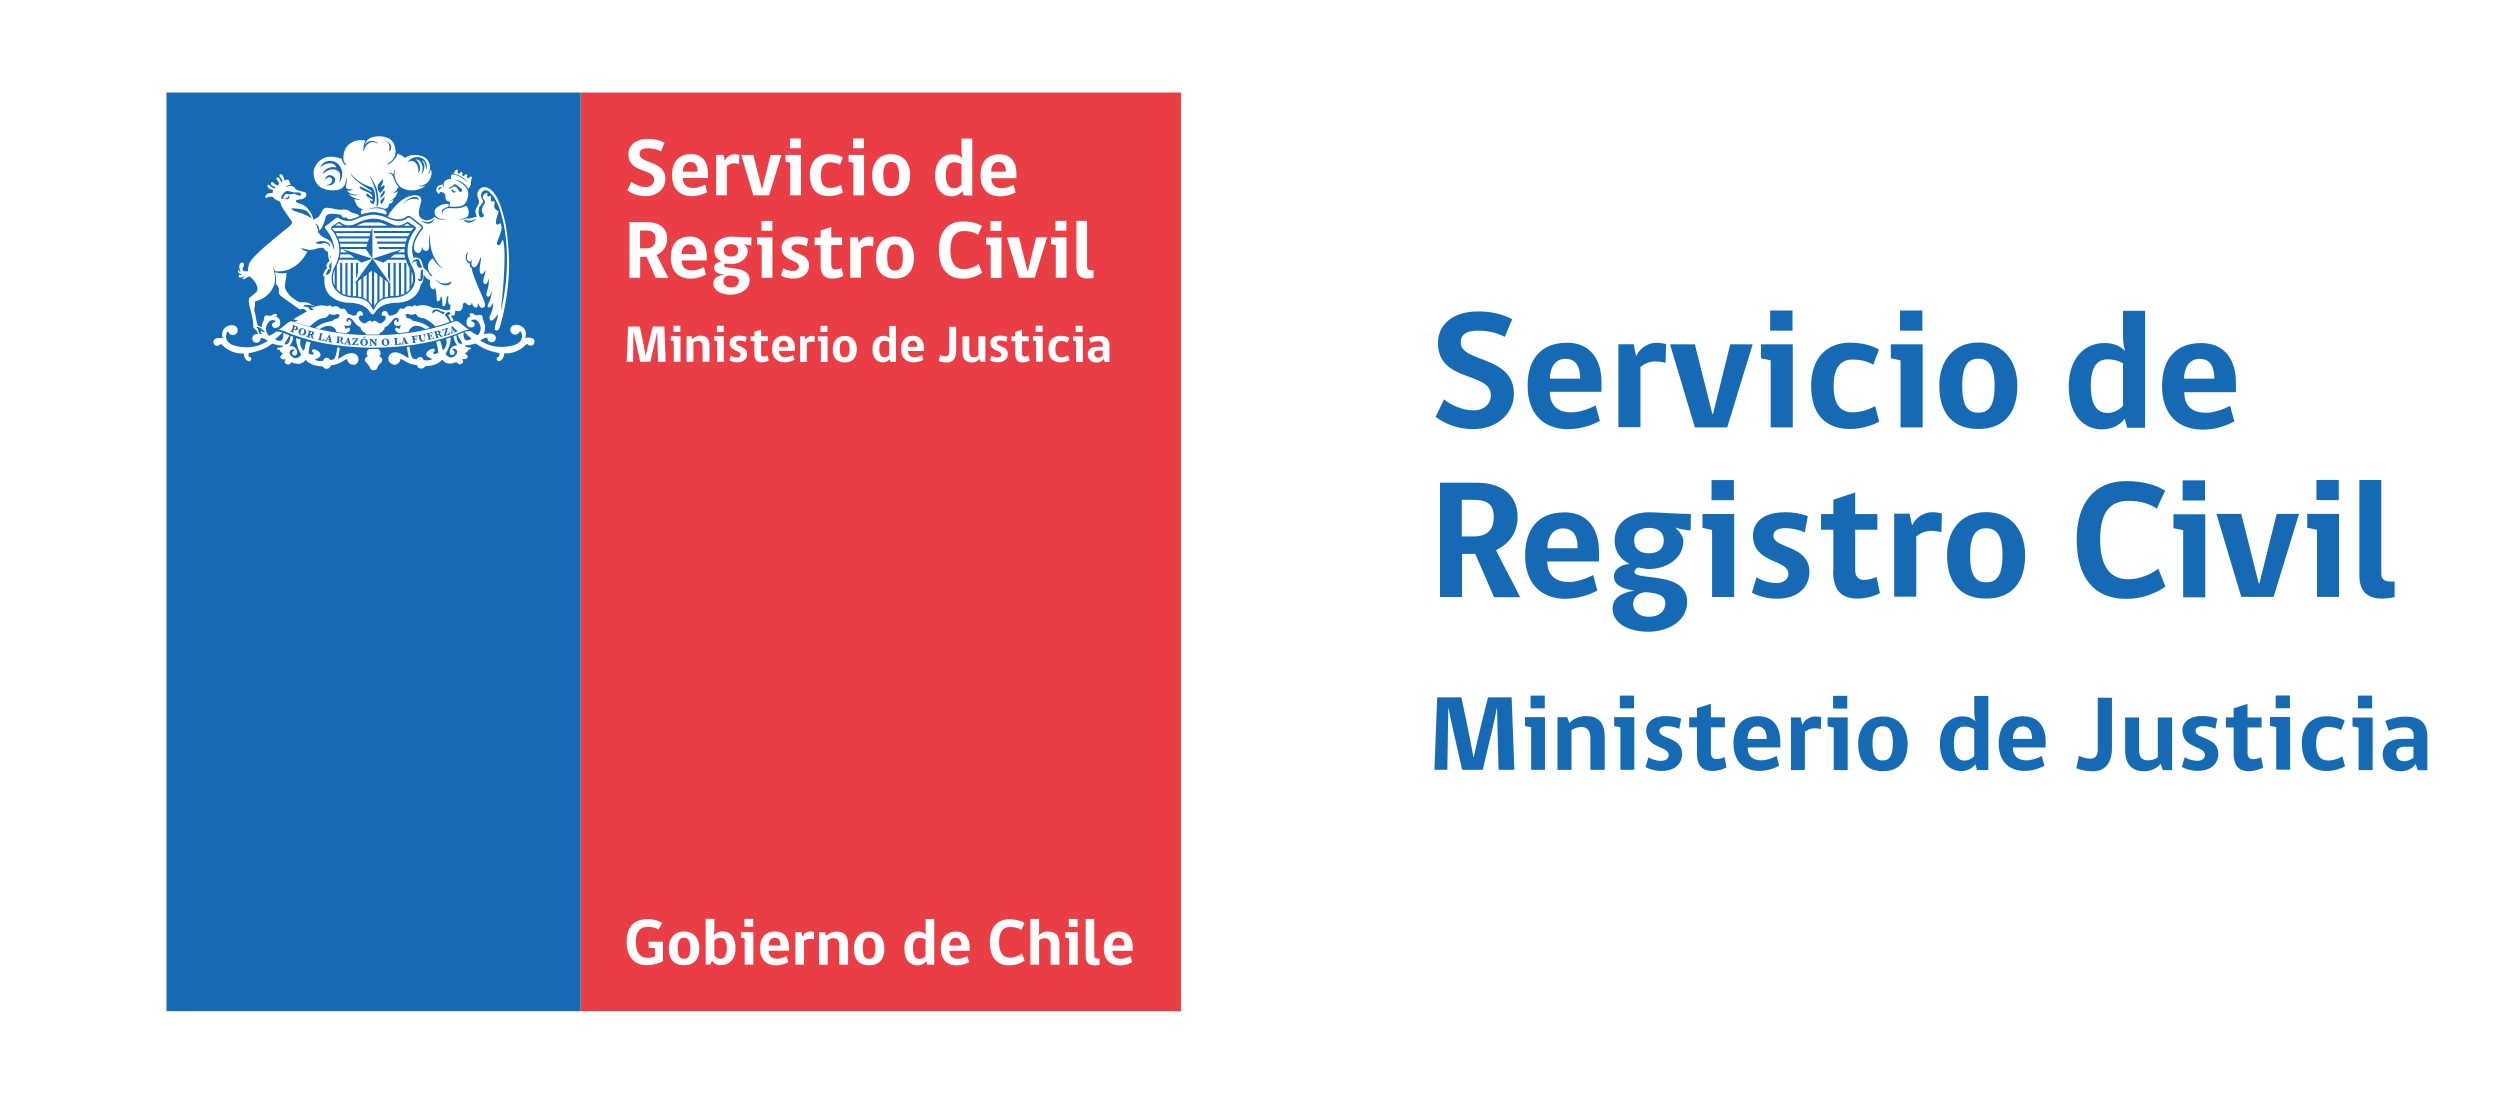 <svg xmlns="http://www.w3.org/2000/svg" id="Layer_1" data-name="Layer 1" viewBox="0 0 370.25 163.87"><defs><style>      .cls-1 {        fill: #ea3e47;      }      .cls-2 {        fill: #166ab4;      }    </style></defs><path class="cls-1" d="m141.29,27.89c.4,0,.81-.19,1.11-.51v-3.06c-.24-.15-.62-.29-1.09-.29-.76,0-1.23.51-1.23,1.9s.45,1.96,1.21,1.96h0Z"></path><path class="cls-1" d="m128.71,138.87c-.6,0-.93.41-.93,1.56s.3,1.57.93,1.57.94-.42.94-1.57-.34-1.56-.94-1.56Z"></path><path class="cls-1" d="m125.09,50.44c-.47,0-.73.32-.73,1.23s.24,1.24.73,1.24.74-.33.74-1.24-.27-1.23-.74-1.23Z"></path><path class="cls-1" d="m116.07,50.45c-.5,0-.71.46-.71.91h1.38c0-.49-.15-.91-.67-.91Z"></path><path class="cls-1" d="m114.74,138.88c-.64,0-.9.58-.9,1.15h1.76c0-.62-.19-1.15-.86-1.15Z"></path><path class="cls-1" d="m130.22,51.67c0,.9.29,1.24.77,1.24.25,0,.51-.12.7-.32v-1.94c-.15-.09-.39-.19-.69-.19-.48,0-.78.32-.78,1.21Z"></path><path class="cls-1" d="m135.21,140.43c0,1.15.36,1.58.97,1.58.32,0,.65-.16.89-.41v-2.46c-.2-.12-.5-.24-.87-.24-.61,0-.99.41-.99,1.53h0Z"></path><path class="cls-1" d="m135.18,50.45c-.5,0-.71.46-.71.91h1.38c0-.49-.15-.91-.67-.91Z"></path><path class="cls-1" d="m102.07,36.2c-.79,0-1.12.72-1.12,1.43h2.18c0-.77-.23-1.43-1.06-1.43Z"></path><path class="cls-1" d="m141.51,138.88c-.64,0-.9.58-.9,1.15h1.76c0-.62-.19-1.15-.85-1.15h0Z"></path><path class="cls-1" d="m131.98,27.87c.78,0,1.17-.52,1.17-1.95s-.43-1.94-1.17-1.94-1.16.51-1.16,1.94.38,1.95,1.16,1.95Z"></path><path class="cls-1" d="m102.25,23.99c-.79,0-1.12.72-1.12,1.43h2.18c0-.77-.23-1.43-1.06-1.43Z"></path><path class="cls-1" d="m108.24,42.57c.72,0,1.2-.37,1.2-.99,0-.52-.46-.72-1.4-.79-.56.05-.91.37-.91.88s.48.9,1.12.9h0Z"></path><path class="cls-1" d="m108.27,37.99c.49,0,1.06-.18,1.06-.94,0-.71-.6-.89-1.06-.89s-1.07.18-1.07.89c0,.76.57.94,1.07.94Z"></path><path class="cls-1" d="m132.55,36.19c-.74,0-1.16.51-1.16,1.94s.38,1.95,1.16,1.95,1.17-.52,1.17-1.95-.43-1.94-1.17-1.94Z"></path><path class="cls-1" d="m106.69,138.88c-.32,0-.68.17-.89.38v2.25c.2.27.53.49.87.49.56,0,.97-.41.97-1.57s-.36-1.55-.95-1.55Z"></path><path class="cls-1" d="m101.3,138.87c-.6,0-.93.41-.93,1.56s.3,1.57.93,1.57.94-.42.94-1.57-.34-1.56-.94-1.56Z"></path><path class="cls-1" d="m95.6,34.14h-.81v2.64h.81c1.05,0,1.49-.48,1.49-1.42s-.52-1.22-1.49-1.22Z"></path><path class="cls-1" d="m147.91,23.99c-.79,0-1.12.72-1.12,1.43h2.18c0-.77-.23-1.43-1.06-1.43Z"></path><path class="cls-1" d="m165.66,138.88c-.64,0-.9.58-.9,1.15h1.76c0-.62-.19-1.15-.85-1.15h0Z"></path><path class="cls-1" d="m162.08,52.4c0,.35.19.56.56.56.24,0,.49-.11.67-.25v-.79h-.63c-.42,0-.61.2-.61.49h.01Z"></path><path class="cls-1" d="m85.99,13.7v136.06h88.91V13.7s-88.91,0-88.91,0Zm73.43,19.01h1.57v6.75c0,.5.31.57.96.57v1.12s-.46.1-.88.1c-1.22,0-1.66-.65-1.66-1.71v-6.83h0Zm-.11,15.53h1.02v.92h-1.02v-.92Zm-2.99-15.53h1.61v1.45h-1.61v-1.45Zm-.65,2.44h2.28v5.98h-1.59v-4.83l-.7-.15v-1h0Zm-3.5,5.01h.05l1.24-5.01h1.61l-1.83,5.98h-2.33l-1.79-5.98h1.79l1.26,5.01Zm.81,10.25v-.63h1.45v3.79h-1v-3.06l-.44-.09h0Zm.41-1.26v-.92h1.02v.92h-1.02Zm-6.72,1.61c0-.56.43-1.06,1.45-1.06.39,0,.8.08,1.07.19l-.14.73c-.26-.12-.58-.19-.91-.19s-.52.13-.52.35c0,.59,1.64.41,1.64,1.65,0,.69-.51,1.22-1.49,1.22-.46,0-.88-.13-1.14-.28l.21-.7c.18.12.55.26.9.26s.56-.18.56-.42c0-.68-1.62-.46-1.62-1.75h0Zm-14.69-27.94c1.81,0,2.81,1.34,2.81,3.1,0,2.04-1.03,3.12-2.81,3.12s-2.81-1.07-2.81-3.12c0-1.76.98-3.1,2.81-3.1Zm3.37,15.31c0,2.04-1.03,3.12-2.81,3.12s-2.81-1.07-2.81-3.12c0-1.76.98-3.1,2.81-3.1s2.81,1.34,2.81,3.1Zm-5.99-3l-.04,1.35c-.2-.06-.48-.1-.74-.1-.43,0-.81.18-1.07.4v4.34h-1.59v-5.98h1.11l.17.81h.04c.18-.43.72-.91,1.43-.91.32,0,.56.05.7.09h0Zm-3.02-14.62h1.61v1.45h-1.61v-1.45Zm-.65,2.44h2.28v5.98h-1.59v-4.83l-.7-.15v-1h0Zm-4.15,16.31v-2.96h-.89v-1.13h.89v-1.04l1.57-.51v1.55h1.6v1.13h-1.6v2.93c0,.41.21.68.63.68.33,0,.67-.1.91-.22l.24,1.17c-.35.21-.98.4-1.61.4-1.06,0-1.76-.5-1.76-2h.02Zm1,8.99v.92h-1.02v-.92h1.02Zm.23-25.42c.79,0,1.48.16,2.05.49l-.41,1.09c-.43-.26-.98-.37-1.5-.37-.83,0-1.35.56-1.35,1.9s.5,1.9,1.37,1.9c.62,0,1.23-.23,1.62-.45l.29,1.13c-.34.18-1.15.52-2.05.52-1.78,0-2.85-1.01-2.85-3.11,0-1.95,1.07-3.11,2.84-3.11h-.01Zm-5.78-2.32h1.61v1.45h-1.61v-1.45Zm-.65,2.44h2.28v5.98h-1.59v-4.83l-.7-.15v-1h0Zm1.69,12.08c.62,0,1.27.12,1.68.29l-.22,1.16c-.4-.18-.91-.3-1.44-.3s-.82.21-.82.55c0,.93,2.59.65,2.59,2.6,0,1.09-.81,1.93-2.35,1.93-.72,0-1.39-.21-1.79-.44l.33-1.11c.28.2.87.42,1.42.42s.88-.29.88-.66c0-1.07-2.55-.72-2.55-2.76,0-.88.67-1.67,2.28-1.67h0Zm-6.46-12.08l1.26,5.01h.05l1.24-5.01h1.61l-1.83,5.98h-2.33l-1.79-5.98h1.79Zm.55,13.21v-1h2.28v5.98h-1.59v-4.83l-.7-.15h0Zm.65-1.99v-1.45h1.61v1.45h-1.61Zm-6.72-11.22h1.11l.17.81h.04c.18-.43.72-.92,1.43-.92.32,0,.56.05.7.09l-.04,1.35c-.2-.06-.48-.1-.74-.1-.43,0-.81.18-1.07.4v4.34h-1.59v-5.98h-.01Zm-.31,16.72c0-.5.46-.87,1.13-.91-.6-.33-1.07-.83-1.07-1.68,0-1.59,1.5-2.04,2.46-2.04.65,0,1.99.11,3.03.12l-.02,1.18c-.28,0-.72-.07-1.12-.21.27.24.55.55.6.94,0,1.46-1.45,2.05-2.46,2.05-.23,0-.51-.05-.77-.11-.18.06-.29.17-.29.33,0,.65,3.79-.11,3.79,2.13,0,1.4-1.34,2.17-2.84,2.17-1.26,0-2.53-.55-2.53-1.65,0-.77.61-1.17,1.59-1.32-.74-.09-1.49-.32-1.49-1.01h-.01Zm.02,10.75v-.63h1.45v3.79h-1v-3.06l-.44-.09h0Zm.41-1.26v-.92h1.02v.92h-1.02Zm-3.83-26.34c1.81,0,2.51,1.34,2.51,2.84v.7h-3.72c0,.95.54,1.48,1.54,1.48.61,0,1.23-.23,1.76-.5l.3,1.12c-.5.27-1.32.59-2.26.59-1.84,0-2.94-1.15-2.94-3.12,0-1.84.89-3.1,2.81-3.1h0Zm-.18,12.21c1.81,0,2.51,1.34,2.51,2.84v.7h-3.72c0,.95.54,1.48,1.54,1.48.61,0,1.23-.23,1.76-.5l.3,1.12c-.5.27-1.32.59-2.26.59-1.84,0-2.94-1.15-2.94-3.12,0-1.84.89-3.1,2.81-3.1h0Zm-1.4,13.21v.92h-1.02v-.92h1.02Zm-1.43,1.55h1.45v3.79h-1v-3.06l-.44-.09v-.63h0Zm-6.26-26.95c0-1.24.98-2.27,2.9-2.27.96,0,1.78.21,2.45.56l-.54,1.28c-.45-.27-1.18-.45-1.94-.45s-1.23.24-1.23.85c0,1.48,3.83.9,3.83,3.71,0,1.31-1.09,2.53-2.96,2.53-1.1,0-2.02-.39-2.68-.88l.61-1.26c.48.41,1.34.79,2.1.79s1.27-.46,1.27-1.09c0-1.74-3.81-.88-3.81-3.78h0Zm5.13,119.52c-.89.4-1.58.59-2.4.59-1.97,0-2.99-1.38-2.99-3.48s1.01-3.35,3.07-3.35c1,0,1.66.24,2.18.58l-.54.98c-.37-.26-.95-.42-1.62-.42-1.2,0-1.74.87-1.74,2.19,0,1.56.58,2.4,1.72,2.4.42,0,.81-.06,1.12-.21v-1.23h-.9l-.08-.95h2.17v2.9h.01Zm-.75-88.78l-.11-4.41h-.03c-.09.56-.19.96-.26,1.26l-.74,3.15h-1.49l-.71-3.15c-.07-.3-.16-.7-.26-1.26h-.03l-.07,4.41h-.93l.2-5.22h1.74s.57,2.63.87,4.31h.02c.35-1.68,1.03-4.31,1.03-4.31h1.71l.2,5.22s-1.14,0-1.14,0Zm-.34-12.44l-1.35-3.11c-.37,0-.61,0-.95,0v3.1h-1.59v-8.23h2.65c1.62,0,2.94.76,2.94,2.48,0,1.11-.63,1.94-1.56,2.37.57,1.15,1.17,2.24,1.74,3.39h-1.88Zm4.2,101.81c-1.44,0-2.26-.86-2.26-2.51,0-1.42.79-2.49,2.26-2.49s2.26,1.08,2.26,2.49c0,1.64-.83,2.51-2.26,2.51Zm2.05-92.46c-.26,0-.49.12-.67.23v2.86h-1.01v-3.79h.7l.16.43c.22-.26.63-.51,1.2-.51.96,0,1.34.56,1.34,1.52v2.34h-1.03v-2.25c0-.57-.22-.84-.68-.84h0Zm3.47,92.46c-.69,0-1.09-.27-1.39-.68l-.24.58h-.69v-6.78h1.29v1.68l-.09.77c.22-.29.74-.59,1.28-.59,1.13,0,1.94.8,1.94,2.49s-.98,2.51-2.1,2.51v.02Zm1.18-89.57l.21-.7c.18.12.55.26.9.26s.56-.18.56-.42c0-.68-1.62-.46-1.62-1.75,0-.56.43-1.06,1.45-1.06.39,0,.8.08,1.07.19l-.14.73c-.26-.12-.58-.19-.91-.19s-.52.13-.52.35c0,.59,1.64.41,1.64,1.65,0,.69-.51,1.22-1.49,1.22-.46,0-.88-.13-1.14-.28h0Zm3.54,82.7v1.17h-1.3v-1.17h1.3Zm.02,6.78h-1.28v-3.89l-.56-.12v-.81h1.84v4.81h0Zm.15-90.46v-1.88h-.56v-.72h.56v-.66l1-.32v.98h1.01v.72h-1.01v1.85c0,.26.13.43.4.43.21,0,.43-.06.58-.14l.15.74c-.22.13-.62.26-1.02.26-.67,0-1.11-.32-1.11-1.27h0Zm5.12,88.4h-3c0,.77.43,1.19,1.24,1.19.49,0,.99-.19,1.42-.4l.25.9c-.4.22-1.06.47-1.82.47-1.48,0-2.37-.92-2.37-2.51,0-1.48.72-2.49,2.26-2.49,1.45,0,2.02,1.08,2.02,2.29v.56h0Zm.89-88.83h-2.36c0,.6.34.93.97.93.39,0,.78-.15,1.11-.32l.19.71c-.32.17-.83.37-1.43.37-1.17,0-1.86-.73-1.86-1.98,0-1.17.56-1.96,1.78-1.96,1.14,0,1.59.85,1.59,1.8v.44h.01Zm2.81,87.15c-.16-.05-.38-.08-.6-.08-.34,0-.65.15-.86.32v3.5h-1.28v-4.81h.89l.14.65h.03c.15-.34.58-.74,1.15-.74.26,0,.45.04.56.07l-.03,1.09Zm.1-88.47c-.12-.04-.3-.06-.47-.06-.27,0-.51.12-.68.26v2.75h-1v-3.79h.7l.11.51h.02c.12-.27.46-.58.9-.58.2,0,.36.03.44.05,0,0-.02.86-.02.86Zm.48-.84h1.45v3.79h-1v-3.06l-.44-.09v-.63h0Zm4.49,93.06h-1.31v-2.86c0-.73-.28-1.07-.86-1.07-.33,0-.62.15-.85.3v3.63h-1.29v-4.81h.88l.2.55c.27-.32.8-.65,1.52-.65,1.22,0,1.7.72,1.7,1.93v2.98h.01Zm-.5-89.19c-1.14,0-1.78-.68-1.78-1.98,0-1.11.62-1.96,1.78-1.96s1.78.85,1.78,1.96c0,1.29-.65,1.98-1.78,1.98Zm3.61,89.29c-1.44,0-2.26-.86-2.26-2.51,0-1.42.79-2.49,2.26-2.49s2.26,1.08,2.26,2.49c0,1.64-.83,2.51-2.26,2.51Zm3.98-89.37h-.82l-.12-.42c-.15.23-.52.49-1,.49-.86,0-1.55-.62-1.55-1.97,0-1.25.71-1.97,1.63-1.97.41,0,.73.14.94.37-.06-.22-.09-.41-.09-.7v-1.14h1v5.33h0Zm2.54-3.87c1.14,0,1.59.85,1.59,1.8v.44h-2.36c0,.6.34.93.97.93.39,0,.78-.15,1.11-.32l.19.71c-.32.17-.83.37-1.43.37-1.17,0-1.86-.73-1.86-1.98,0-1.17.56-1.96,1.78-1.96h0Zm3.12,93.14h-1.04l-.15-.53c-.2.29-.66.63-1.28.63-1.09,0-1.96-.79-1.96-2.5,0-1.59.9-2.5,2.07-2.5.52,0,.93.18,1.2.47-.08-.28-.12-.52-.12-.88v-1.45h1.28v6.78-.02Zm2.7-120.02c.65,0,1.16.22,1.49.59-.1-.34-.15-.65-.15-1.1v-1.81h1.59v8.42h-1.29l-.18-.66c-.24.37-.82.78-1.59.78-1.35,0-2.44-.98-2.44-3.11,0-1.98,1.12-3.11,2.57-3.11h0Zm1.71,17.01c.81,0,1.61-.34,2.17-.76l.51,1.29c-.82.56-1.74.88-2.83.88-2.32,0-3.56-1.54-3.56-4.28,0-2.56,1.23-4.2,3.56-4.2,1.12,0,2.13.24,2.81.7l-.61,1.29c-.43-.33-1.17-.57-2.02-.57-1.37,0-2.05.96-2.05,2.77,0,1.9.68,2.88,2.03,2.88h0Zm-3.55,12.71c.23.11.53.21.83.21s.53-.18.53-.63v-3.76h1.02v3.65c0,1.03-.49,1.65-1.37,1.65-.42,0-.86-.09-1.19-.22l.18-.88v-.02Zm4.4,88.24h-3c0,.77.43,1.19,1.24,1.19.49,0,.99-.19,1.41-.4l.25.9c-.4.22-1.06.47-1.82.47-1.48,0-2.37-.92-2.37-2.51,0-1.48.72-2.49,2.26-2.49,1.45,0,2.02,1.08,2.02,2.29v.56h0Zm2.3-87.21h-.66l-.15-.46c-.18.23-.58.54-1.18.54-.94,0-1.38-.53-1.38-1.57v-2.3h1v2.3c0,.58.21.79.67.79.26,0,.5-.1.68-.22v-2.87h1.03v3.79h0Zm-.71-27.65c0-1.84.89-3.1,2.81-3.1,1.81,0,2.51,1.34,2.51,2.84v.7h-3.72c0,.95.54,1.48,1.54,1.48.61,0,1.23-.23,1.76-.5l.3,1.12c-.5.27-1.32.59-2.26.59-1.84,0-2.94-1.15-2.94-3.12h0Zm3.09,6.79v1.45h-1.61v-1.45h1.61Zm-2.26,2.44h2.28v5.98h-1.59v-4.83l-.7-.15v-1h0Zm3.43,107.79c-1.87,0-2.87-1.24-2.87-3.45,0-2.06.99-3.38,2.87-3.38.9,0,1.72.2,2.26.56l-.49,1.04c-.34-.27-.94-.46-1.63-.46-1.1,0-1.65.78-1.65,2.23,0,1.53.55,2.32,1.63,2.32.65,0,1.3-.28,1.75-.61l.41,1.04c-.66.45-1.41.71-2.28.71h0Zm2-89.29c-.67,0-1.11-.32-1.11-1.27v-1.88h-.56v-.72h.56v-.66l1-.32v.98h1.01v.72h-1.01v1.85c0,.26.13.43.4.43.21,0,.43-.06.58-.14l.15.74c-.22.13-.62.26-1.02.26h0Zm5.44,89.19h-1.31v-2.87c0-.69-.28-1.06-.85-1.06-.33,0-.64.14-.86.3v3.63h-1.29v-6.78h1.29v1.78c0,.33-.07.6-.13.75.27-.33.71-.66,1.38-.66,1.38,0,1.76.72,1.76,1.93v2.98h.01Zm-1.64-91.17c0-1.24.68-1.97,1.8-1.97.5,0,.94.1,1.3.31l-.26.69c-.27-.16-.62-.23-.95-.23-.53,0-.86.36-.86,1.21s.32,1.2.87,1.2c.39,0,.78-.15,1.03-.29l.19.72c-.22.12-.73.33-1.3.33-1.13,0-1.81-.64-1.81-1.97h-.01Zm4.32,84.39v1.17h-1.3v-1.17h1.3Zm.02,6.78h-1.28v-3.89l-.56-.12v-.81h1.84v4.81h0Zm.75-89.27h-1v-3.06l-.44-.09v-.63h1.45v3.79h0Zm2.47,89.29s-.37.08-.71.08c-.98,0-1.33-.52-1.33-1.38v-5.5h1.27v5.43c0,.4.25.46.78.46v.9h0Zm-.46-89.21c-.76,0-1.27-.49-1.27-1.21s.52-1.12,1.43-1.12h.8v-.19c0-.49-.28-.64-.66-.64-.45,0-.83.12-1.14.26l-.25-.72c.38-.16.9-.31,1.49-.31,1.07,0,1.54.5,1.54,1.46v2.4h-.69l-.14-.45c-.19.26-.57.53-1.11.53h0Zm5.39,87.13h-3c0,.77.43,1.19,1.24,1.19.49,0,.99-.19,1.41-.4l.25.9c-.4.22-1.06.47-1.82.47-1.48,0-2.37-.92-2.37-2.51,0-1.48.72-2.49,2.26-2.49,1.45,0,2.02,1.08,2.02,2.29v.56h0Z"></path><g><path class="cls-2" d="m238.83,90.17c0,2.26,2.61,3.39,5.2,3.39,3.09,0,5.84-1.58,5.84-4.46,0-4.61-7.8-3.04-7.8-4.38,0-.33.23-.56.6-.68.53.12,1.11.23,1.58.23,2.08,0,5.06-1.21,5.06-4.22-.1-.8-.68-1.44-1.23-1.93.82.29,1.73.41,2.3.43l.04-2.43c-2.14-.02-4.9-.25-6.23-.25-1.97,0-5.06.93-5.06,4.2,0,1.75.97,2.78,2.2,3.46-1.38.08-2.32.84-2.32,1.87l.02-.02c0,1.42,1.54,1.89,3.06,2.08-2.02.31-3.27,1.13-3.27,2.72Zm5.39-11.99c.95,0,2.18.37,2.18,1.83,0,1.56-1.17,1.93-2.18,1.93s-2.2-.37-2.2-1.93c0-1.46,1.25-1.83,2.2-1.83Zm-.47,9.52c1.93.14,2.88.56,2.88,1.62,0,1.27-.98,2.03-2.46,2.03,0,0,0,0,0,0h-.02s0,0,.01,0c-1.31,0-2.29-.8-2.29-1.85s.72-1.71,1.87-1.81Z"></path><rect class="cls-2" x="239.9" y="103.02" width="2.1" height="1.89"></rect><polygon class="cls-2" points="242.04 114.01 242.04 106.21 239.06 106.21 239.06 107.51 239.08 107.53 239.98 107.71 239.98 114.01 242.04 114.01"></polygon><path class="cls-2" d="m232.29,63.55c1.93,0,3.62-.66,4.65-1.21l-.62-2.3c-1.09.56-2.37,1.03-3.62,1.03-2.06,0-3.17-1.09-3.17-3.04h7.65v-1.44c0-3.09-1.44-5.84-5.16-5.84v.02c-3.95,0-5.78,2.59-5.78,6.38,0,4.05,2.26,6.42,6.05,6.42Zm-.45-10.41c1.71,0,2.18,1.36,2.18,2.94h-4.48c0-1.46.68-2.94,2.3-2.94Z"></path><path class="cls-2" d="m242.95,63.28v-8.93c.53-.45,1.32-.82,2.2-.82.53,0,1.11.08,1.52.21l.08-2.78c-.29-.08-.78-.19-1.44-.19-1.46,0-2.57,1.01-2.94,1.89h-.08l-.35-1.67h-2.26v12.28h3.27Z"></path><polygon class="cls-2" points="256.83 88.42 256.83 76.12 252.14 76.12 252.14 78.18 252.12 78.18 253.56 78.49 253.56 88.42 256.83 88.42"></polygon><rect class="cls-2" x="253.48" y="71.1" width="3.31" height="2.98"></rect><path class="cls-2" d="m231.92,88.67c1.93,0,3.62-.66,4.65-1.21l-.62-2.3c-1.09.56-2.37,1.03-3.62,1.03-2.06,0-3.17-1.09-3.17-3.04h7.65v-1.44c0-3.09-1.44-5.84-5.16-5.84v.02c-3.95,0-5.78,2.59-5.78,6.38,0,4.05,2.26,6.42,6.05,6.42Zm-.45-10.41c1.71,0,2.18,1.36,2.18,2.94h-4.48c0-1.46.68-2.94,2.3-2.94Z"></path><polygon class="cls-2" points="239.68 50.98 239.65 51 239.68 51 239.68 50.98"></polygon><path class="cls-2" d="m220.38,103.27s-1.4,5.41-2.12,8.87h-.04c-.62-3.46-1.79-8.87-1.79-8.87h-3.58l-.41,10.74h1.91l.14-9.07h.06c.21,1.15.39,1.97.53,2.59l1.46,6.48h3.06l1.52-6.48c.14-.62.35-1.44.53-2.59h.06l.23,9.07h2.34l-.41-10.74h-3.52Z"></path><polygon class="cls-2" points="255.8 63.3 259.57 51 256.25 51 253.7 61.31 253.6 61.31 251.01 51 247.33 51 251.01 63.3 255.8 63.3"></polygon><path class="cls-2" d="m224.76,76.59c0-3.54-2.72-5.1-6.05-5.1h-5.45v16.93h3.27v-6.38c.7,0,1.19,0,1.95-.02l2.78,6.4v.02h3.87c-1.17-2.37-2.41-4.61-3.58-6.97,1.91-.88,3.21-2.59,3.21-4.87Zm-6.6,2.86h-1.67v-5.43h1.67c2,0,3.06.58,3.06,2.51s-.91,2.92-3.06,2.92Z"></path><path class="cls-2" d="m237.66,113.99v-4.81c0-1.97-.78-3.13-2.76-3.13-1.17,0-2.02.51-2.47,1.05l-.33-.88h-1.44v7.8h2.08v-5.88c.37-.23.84-.47,1.38-.47l.02-.02c.95,0,1.4.56,1.4,1.73v4.63h2.12Z"></path><rect class="cls-2" x="226.68" y="103.02" width="2.1" height="1.89"></rect><polygon class="cls-2" points="225.85 107.53 226.76 107.71 226.76 114.01 228.81 114.01 228.81 106.21 225.83 106.21 225.85 106.23 225.85 107.53"></polygon><path class="cls-2" d="m212.96,50.78s0,0,0,0c0,0,0,0,0-.01v.02Z"></path><path class="cls-2" d="m218.18,60.77c-1.56,0-3.33-.78-4.32-1.62l-1.25,2.59c1.36,1.01,3.25,1.81,5.51,1.81,3.85,0,6.09-2.51,6.09-5.2,0-5.78-7.88-4.59-7.88-7.63,0-1.25.97-1.75,2.53-1.75s3.06.37,3.99.93l1.11-2.63c-1.38-.72-3.06-1.15-5.04-1.15-3.94,0-5.96,2.11-5.96,4.66.01,5.95,7.84,4.19,7.84,7.76,0,1.3-1.05,2.24-2.61,2.24Z"></path><path class="cls-2" d="m274.09,63.53c1.85,0,3.52-.7,4.22-1.07l-.6-2.32c-.8.45-2.06.93-3.33.93-1.79,0-2.82-1.15-2.82-3.91s1.07-3.91,2.78-3.91c1.07,0,2.2.23,3.09.76l.84-2.24c-1.17-.68-2.59-1.01-4.22-1.01l.02-.02c-3.64,0-5.84,2.39-5.84,6.4,0,4.32,2.2,6.4,5.86,6.4Z"></path><rect class="cls-2" x="337.03" y="103" width="2.1" height="1.89"></rect><polygon class="cls-2" points="339.17 113.99 339.17 106.19 336.19 106.19 336.19 107.49 336.21 107.51 337.11 107.69 337.11 113.99 339.17 113.99"></polygon><polygon class="cls-2" points="331.93 88.4 336.72 88.4 340.49 76.1 337.18 76.1 334.62 86.4 334.52 86.4 331.93 76.1 328.25 76.1 331.93 88.4"></polygon><path class="cls-2" d="m325.41,112.67c-.72,0-1.48-.29-1.85-.53l-.43,1.44c.53.31,1.4.58,2.34.58,2.02,0,3.06-1.09,3.06-2.51,0-2.55-3.37-2.18-3.37-3.39,0-.45.39-.72,1.07-.72s1.34.14,1.87.39l.29-1.5c-.56-.23-1.4-.39-2.2-.39-2.1,0-2.98,1.03-2.98,2.18h.02c0,2.65,3.33,2.2,3.33,3.6,0,.49-.43.86-1.15.86Z"></path><rect class="cls-2" x="349.21" y="103.02" width="2.1" height="1.89"></rect><path class="cls-2" d="m292.99,63.53c3.66,0,5.78-2.22,5.78-6.42,0-3.62-2.06-6.38-5.78-6.38s-5.78,2.76-5.78,6.38c0,4.22,2.12,6.42,5.78,6.42Zm0-10.41c1.52,0,2.41,1.05,2.41,3.99s-.8,4.01-2.41,4.01-2.39-1.07-2.39-4.01.86-3.99,2.39-3.99Z"></path><path class="cls-2" d="m264.87,84.99c0,.76-.68,1.36-1.81,1.36s-2.34-.45-2.92-.86l-.68,2.28c.82.47,2.2.9,3.68.9,3.17,0,4.83-1.73,4.83-3.97,0-4.01-5.33-3.44-5.33-5.35,0-.7.6-1.13,1.69-1.13s2.14.25,2.96.62l.45-2.39c-.84-.35-2.18-.6-3.46-.6l.02.02c-3.31,0-4.69,1.62-4.69,3.44,0,4.2,5.25,3.48,5.25,5.68Z"></path><path class="cls-2" d="m352.83,88.65c.86,0,1.81-.21,1.81-.21v-2.3c-1.34,0-1.97-.14-1.97-1.17v-13.88h-3.25v14.05c0,2.18.91,3.52,3.41,3.52Z"></path><rect class="cls-2" x="343.06" y="71.08" width="3.31" height="2.98"></rect><polygon class="cls-2" points="343.14 88.4 346.41 88.4 346.41 76.1 341.72 76.1 341.7 76.1 341.7 78.16 343.14 78.46 343.14 88.4"></polygon><rect class="cls-2" x="271.48" y="103.05" width="2.1" height="1.89"></rect><path class="cls-2" d="m249.12,111.66c0-2.55-3.37-2.18-3.37-3.39,0-.45.39-.72,1.07-.72s1.34.14,1.87.39l.29-1.5c-.56-.23-1.4-.39-2.2-.39-2.1,0-2.98,1.03-2.98,2.18,0,2.65,3.33,2.2,3.33,3.6,0,.49-.43.86-1.15.86s-1.48-.29-1.85-.53l-.43,1.44h.02c.53.31,1.4.58,2.34.58,2.02,0,3.06-1.09,3.06-2.51Z"></path><path class="cls-2" d="m294.14,75.85c-3.76,0-5.78,2.76-5.78,6.38,0,4.22,2.12,6.42,5.78,6.42s5.78-2.22,5.78-6.42c0-3.62-2.02-6.38-5.78-6.38Zm.02,10.39c-1.6,0-2.39-1.07-2.39-4.01s.86-3.99,2.39-3.99,2.41,1.05,2.41,3.99-.8,4.01-2.41,4.01Z"></path><polygon class="cls-2" points="262.24 63.3 265.51 63.3 265.51 51 260.82 51 260.8 51 260.8 53.06 262.24 53.37 262.24 63.3"></polygon><rect class="cls-2" x="262.16" y="45.99" width="3.31" height="2.98"></rect><path class="cls-2" d="m278.41,87.84l-.49-2.41c-.49.25-1.19.45-1.87.45-.86,0-1.3-.56-1.3-1.4v-6.03h3.29v-2.32h-3.29v-3.19l-3.23,1.05v2.14h-1.83v2.32h1.83v6.09h-.04c0,3.09,1.44,4.11,3.62,4.11,1.3,0,2.59-.39,3.31-.82Z"></path><path class="cls-2" d="m283.24,77.74h-.08l-.35-1.67h-2.28v12.3h3.27v-8.93c.53-.45,1.32-.82,2.2-.82.53,0,1.11.08,1.52.21l.08-2.78h.02c-.29-.08-.78-.19-1.44-.19-1.46,0-2.57.99-2.94,1.87Z"></path><rect class="cls-2" x="281.39" y="45.99" width="3.31" height="2.98"></rect><polygon class="cls-2" points="281.47 63.3 284.74 63.3 284.74 51 280.05 51 280.03 51 280.03 53.06 281.47 53.37 281.47 63.3"></polygon><path class="cls-2" d="m312.78,110.84v-7.51h-2.1v7.73c0,.93-.47,1.3-1.09,1.3s-1.23-.21-1.71-.43v.04l-.37,1.81c.68.27,1.58.45,2.45.45,1.81,0,2.82-1.28,2.82-3.39Z"></path><path class="cls-2" d="m330.9,62.4l-.62-2.3c-1.09.56-2.37,1.03-3.62,1.03-2.06,0-3.17-1.09-3.17-3.04h7.65v-1.44c0-3.09-1.44-5.84-5.16-5.84-3.95,0-5.78,2.59-5.78,6.38v.02c0,4.05,2.26,6.42,6.05,6.42,1.93,0,3.62-.66,4.65-1.21Zm-5.14-9.26c1.71,0,2.18,1.36,2.18,2.94h-4.48c0-1.46.68-2.94,2.3-2.94Z"></path><path class="cls-2" d="m319.57,112.16c-.37.25-.86.45-1.4.45-.95,0-1.38-.43-1.38-1.62v-4.73h-2.06v4.73c0,2.14.91,3.23,2.84,3.23,1.23,0,2.06-.64,2.43-1.11l.31.95h1.38v-7.8h-2.12v5.9Z"></path><polygon class="cls-2" points="323.33 88.46 326.6 88.46 326.6 76.16 321.91 76.16 321.89 76.16 321.89 78.22 323.33 78.53 323.33 88.46"></polygon><rect class="cls-2" x="323.25" y="71.14" width="3.31" height="2.98"></rect><path class="cls-2" d="m311.4,63.59c1.58,0,2.78-.84,3.27-1.6l.37,1.36h2.65v-17.32h-3.27v3.72c0,.93.1,1.56.31,2.26-.68-.76-1.73-1.21-3.06-1.21-2.98,0-5.29,2.32-5.29,6.4,0,4.38,2.24,6.4,5.02,6.4Zm.78-10.37c.97,0,1.75.29,2.24.6v6.29c-.62.66-1.46,1.05-2.28,1.05-1.56,0-2.49-1.17-2.49-4.03s.97-3.91,2.53-3.91Z"></path><path class="cls-2" d="m315.25,74.17c1.75,0,3.27.49,4.16,1.17l1.25-2.65c-1.4-.95-3.48-1.44-5.78-1.44-4.79,0-7.32,3.37-7.32,8.64,0,5.64,2.55,8.8,7.32,8.8,2.24,0,4.13-.66,5.82-1.81l-1.05-2.65c-1.15.86-2.79,1.56-4.45,1.56-2.77,0-4.17-2.02-4.17-5.92s1.4-5.7,4.22-5.7Z"></path><path class="cls-2" d="m358.07,114.07h1.42v-4.94c0-1.97-.97-3-3.17-3-1.21,0-2.28.31-3.06.64l.51,1.48c.64-.29,1.42-.53,2.34-.53.78,0,1.36.31,1.36,1.32v.39h-1.65c-1.87,0-2.94.82-2.94,2.3s1.05,2.49,2.61,2.49v.02c1.11,0,1.89-.56,2.28-1.09l.29.93Zm-.64-1.85c-.37.29-.88.51-1.38.51-.76,0-1.15-.43-1.15-1.15l-.02.02c0-.6.39-1.01,1.25-1.01h1.3v1.62Z"></path><polygon class="cls-2" points="348.41 107.57 349.31 107.76 349.31 114.05 351.37 114.05 351.39 114.07 351.39 106.27 348.41 106.27 348.41 107.57"></polygon><path class="cls-2" d="m299.84,114.17c1.23,0,2.28-.41,2.94-.76l-.39-1.46c-.68.35-1.48.66-2.28.66-1.3,0-2-.68-2-1.91h4.85v-.91c0-1.95-.93-3.7-3.27-3.7l-.02-.02c-2.51,0-3.66,1.62-3.66,4.03,0,2.57,1.42,4.07,3.83,4.07Zm-.27-6.6c1.07,0,1.38.86,1.38,1.87h-2.84c0-.93.43-1.87,1.46-1.87Z"></path><path class="cls-2" d="m346.92,112.03c-.51.29-1.32.6-2.12.6-1.13,0-1.79-.72-1.79-2.47s.68-2.49,1.77-2.49c.68,0,1.4.14,1.95.47l.53-1.42c-.74-.43-1.65-.64-2.67-.64-2.3,0-3.7,1.5-3.7,4.05h.02c0,2.74,1.4,4.05,3.72,4.05,1.17,0,2.22-.43,2.67-.68l-.39-1.48Z"></path><path class="cls-2" d="m333.68,112.43c-.56,0-.82-.35-.82-.88v-3.81h2.08v-1.48h-2.08v-2.02l-2.06.66v1.36h-1.15v1.48h1.15v3.87c0,1.95.91,2.61,2.28,2.61v-.02c.82,0,1.65-.27,2.1-.53l-.31-1.52c-.31.16-.76.29-1.19.29Z"></path><path class="cls-2" d="m266.95,107.3h-.04l-.23-1.05h-1.44v7.8h2.06v-5.66c.35-.29.84-.53,1.4-.53.35,0,.72.04.97.12l.04-1.77c-.16-.04-.49-.1-.91-.1-.91,0-1.6.64-1.85,1.19Z"></path><path class="cls-2" d="m278.86,106.11c-2.39,0-3.66,1.75-3.66,4.03,0,2.67,1.32,4.07,3.66,4.07s3.66-1.42,3.66-4.07c0-2.28-1.28-4.03-3.66-4.03Zm-.04,6.52c-1.01,0-1.5-.68-1.5-2.55s.53-2.53,1.5-2.53,1.52.66,1.52,2.53-.51,2.55-1.52,2.55Z"></path><path class="cls-2" d="m255.7,113.64l-.31-1.52c-.31.16-.76.29-1.19.29-.56,0-.82-.35-.82-.88v-3.81h2.08v-1.48h-2.08v-2.02l-2.06.66v1.36h-1.15v1.48h1.15v3.85c0,1.95.91,2.61,2.28,2.61.82,0,1.65-.27,2.1-.53Z"></path><path class="cls-2" d="m263.66,110.68v-.91c0-1.95-.93-3.7-3.27-3.7-2.51,0-3.66,1.62-3.66,4.03,0,2.57,1.42,4.07,3.83,4.07,1.23,0,2.28-.41,2.94-.76l-.39-1.46c-.68.35-1.48.66-2.28.66-1.3,0-2-.68-2-1.91h4.85l-.02-.02Zm-4.85-1.23c0-.93.43-1.87,1.46-1.87s1.38.86,1.38,1.87h-2.84Z"></path><polygon class="cls-2" points="271.58 107.76 271.58 114.05 273.64 114.05 273.64 106.25 270.65 106.25 270.67 106.27 270.67 107.57 271.58 107.76"></polygon><path class="cls-2" d="m294.45,103.07h-2.06v2.34c0,.6.06.99.19,1.44-.43-.47-1.09-.76-1.93-.76-1.89,0-3.35,1.48-3.35,4.05,0,2.78,1.42,4.05,3.19,4.05.99,0,1.75-.53,2.06-1.01l.25.86h1.69l-.02-.02v-10.96Zm-2.06,8.91c-.39.41-.93.66-1.44.66-.99,0-1.58-.7-1.58-2.55s.62-2.49,1.6-2.49c.62,0,1.11.21,1.42.39v3.99Z"></path></g><path class="cls-2" d="m43.74,31.3c.27.11.58.18.86.28.14.05.25.09.36.13.26.1.49.21.78.38.12.07.25.15.41.24-.03-.11-.08-.2-.12-.29-.21-.45-.53-.71-.66-.8h0s-.03-.02-.06-.03c-.49-.28-1.24-.3-2.02-.36-.05,0-.1,0-.15,0,.12.23.34.37.61.47h0Z"></path><path class="cls-2" d="m42.83,29.01c-.06-.07-.1.03-.18.14-.09.14-.24.29-.52.18.19.23.41.23.56.13s.23-.29.14-.45Z"></path><path class="cls-2" d="m46.49,45.3c-.07,0-.14-.02-.21-.04-.03,0-1.29-.32-1.34.13.11,0,.21.02.32.04.14.02.27.05.38.11,0,0,0,0,.02,0,0,0,.02,0,.03.02,0,0,.02,0,.02.02,0,0,.02.02.03.02.04.08.12.2.21.28.06.04.12.08.19.08.09,0,.29-.07.28-.18h0s-.08-.04-.13-.06c-.02,0-.04-.02-.06-.03,0,0-.02,0-.03-.02h0s-.06-.05-.08-.08c-.02-.03-.03-.06-.02-.1h0c.09.02.22.04.34.04.04,0,.07,0,.1-.02.03,0,.06,0,.08,0,0,0,.02,0,.03-.02h0s0-.04.02-.05h0v-.03s-.12-.05-.19-.06v-.05Z"></path><path class="cls-2" d="m65.58,49.77v-.02h-.09s-.09-.05-.17-.13c-.06-.05-.1-.09-.14-.12-.03-.02-.06-.04-.08-.05.12-.08.17-.18.13-.3,0-.04-.03-.08-.06-.11s-.07-.06-.12-.07h-.13s-.06.01-.1.02c-.03,0-.06.01-.1.02h-.05l-.04.02-.06.02-.34.09v.04l.02.04h.02c.05-.01.08-.01.1,0s.04.04.05.09l.16.58s.01.08,0,.1c0,.01-.03.02-.05.03-.01,0-.02.02-.04.02h-.02v.06s.01.02.01.02l.54-.15v-.03l-.02-.05h-.01s-.08.02-.1,0h0s0-.02-.01-.03c-.01-.02-.03-.03-.03-.06l-.06-.21v-.02s.08-.02.1-.02.04.01.06.03c.01,0,.04.04.06.06s.03.03.06.05c.11.11.19.19.23.21l.29-.08h.02l-.02-.07v.02Zm-.65-.36s-.01.02-.02.03c-.03.02-.08.04-.16.06h0l-.04-.14-.06-.23h0s.03-.01.04-.01c.08-.02.14-.02.18,0s.07.06.09.13c.01.05.01.09,0,.12,0,.02-.02.03-.03.04Z"></path><path class="cls-2" d="m70.92,30.92c-.05.22-.05.66.04.95.04.14.1.26.18.29.1.04.22.03.33,0,.09-.03.17-.09.19-.16.09-.32-.58-.5-.18-1.41.06-.12.33-.39.34-.61.01-.16-.08-.28-.17-.4-.02-.03-.04-.06-.06-.09,0,0,0-.02-.01-.03-.02-.04-.05-.09-.06-.13h0c-.08-.44.32-.74.59-.78h0c.12.06.09.17.07.28-.02.08-.02.17.05.23.12.09.26-.02.35-.06.03,0,.06-.02.08,0,.07.11.04.26.03.41h0c0,.08,0,.15.01.23.02.08.06.16.13.23.13.06.15-.09.22-.12h0s.02,0,.03,0c.02,0,.04,0,.07.03.14.15.11.3.08.46-.02.08-.04.16-.04.25,0,.15.03.26.08.35h0s.04.04.06.07c.13.19.32.28.42.35.02,0,.04.02.05.03h0c.14.14-.43,1.18-.35,1.7.02.13.07.23.19.27.06.02.11,0,.16-.02.07-.04.13-.1.19-.14.05-.04.1-.06.15,0h0c.6,1.02-.9,2.87-.45,3.16.46.3.62-.68.75-.73.11-.02.38.94.25,4.18-.06,1.53-.21,3.56-.51,6.25.04.09.25-1.02.34-1.45.96-5.08.58-9.67-.22-12.59-.27-.99-.72-2.23-1.28-2.92-.02-.03-.06-.06-.09-.09-.02-.02-.04-.04-.06-.06-.03-.03-.07-.06-.1-.1-.19-.23-.4-.5-.71-.57h-.03c-.47-.08-.83.38-.78.86.01.13.06.25.11.36.08.16.17.31.17.45,0,.21-.53.67-.62,1.05h0Z"></path><path class="cls-2" d="m50.77,50.79s-.03-.04-.04-.07c0-.02-.02-.04-.03-.07-.05-.11-.09-.18-.12-.22,0,0,0-.02-.02-.02.07-.01.13-.04.17-.07.04-.04.06-.08.07-.14,0-.05,0-.09-.02-.13s-.05-.08-.08-.11c-.04-.03-.08-.05-.12-.06-.04-.01-.11-.03-.19-.04h-.09l-.39-.06h-.02v.08h.02s.05.02.07.03h.02v.03s0,.04,0,.06l-.07.53v.07s-.03.08-.04.09c-.02.01-.05.02-.1.01h-.02v.08l.54.07v-.08h0s-.04-.02-.06-.03c0,0-.03,0-.04-.02v-.04s0-.03,0-.06l.03-.24h0s.03,0,.04.01c.02,0,.06.01.07.02.02,0,.03.02.05.04,0,.02.04.07.06.15.03.07.05.12.07.17.02.05.04.09.06.11l.16.02.15.02v-.08h0s-.06-.01-.08-.04c0,0-.02-.03-.03-.05l-.04.04Zm-.3-.51h0s-.04.05-.07.05h-.17l.02-.18.03-.21h.04c.09,0,.14.03.17.06s.04.09.03.16c0,.05-.02.09-.04.11h0Z"></path><path class="cls-2" d="m39.19,49.08s-.02-.02-.03-.03c-.05-.05-.1-.08-.16-.12-.03-.02-.07-.05-.1-.07h0s-.35-.36-.65-.43h0c-.1-.02-.19-.01-.28.04.23.13.29.35.3.48,0,.09.02.21.06.32.03.07.08.14.15.17h.04s.11.03.16.02h0s.04-.02.06-.03.05-.01.06-.04c-.09-.12-.27-.27-.17-.41h0c.07.05.18.12.29.17h.03s.05.01.08.02c.06.01.12,0,.15-.03,0-.01.03,0,.03-.02,0-.02-.02-.03-.04-.04h.02Z"></path><path class="cls-2" d="m60.39,50.81s-.06-.07-.1-.13l-.41-.75h-.09s-.05.2-.05.2l-.17.64c-.02.08-.05.13-.09.15,0,.01-.03.03-.05.03v.08l.34-.04v-.03l-.02-.05h-.08s-.03-.02-.03-.05c0-.01,0-.04,0-.08v-.05s.29-.03.29-.03h.03l.04.07h0v.02s.02.03.02.04,0,.02,0,.03h-.03s-.03.02-.06.02v.08l.52-.06v-.08s-.06,0-.09-.01h.03Zm-.45-.21h-.08l-.17.03h0l.09-.32h0l.16.29h0Z"></path><path class="cls-2" d="m65.18,46.01s-.06-.03-.09-.05c-.13-.09-.29-.14-.44-.15h0c-.11,0-.21.02-.3.06-.03,0-.06,0-.09.02-.01,0-.02,0-.03,0-.02,0-.04.03-.06.04-.01,0-.02.02-.04.03,0,0,0,.01-.01.02,0,.01-.01.02-.02.03-.02.03-.04.06-.05.09v.03h0v.23h0s.02.08.03.12c.03-.03.06-.07.1-.12.08-.1.17-.22.31-.29h0s.06,0,.09-.01c.09,0,.18.01.25.04.06.03.12.05.15.07,0,0,.12.08.26.16.16.1.37.2.49.2,0-.01,0-.03.01-.04v-.02h0c.03-.1.1-.19.13-.23l.02-.03c-.06,0-.13-.01-.2-.02-.19-.02-.4-.08-.52-.19h.01Z"></path><path class="cls-2" d="m49.13,50.62s-.02,0-.03-.02c-.02-.02-.04-.07-.06-.16l-.14-.66-.04-.18h-.09l-.15.23-.3.48c-.06.1-.13.15-.19.14v.09s.06,0,.06,0l.26.06v-.08s-.03-.01-.04-.02h-.02s-.02-.03,0-.05c0-.02,0-.04.04-.07l.03-.05.18.03.13.02v.04l.02.04v.02h0v.06s0,.02-.02.03h-.08v.06l-.02.02.5.09v-.08s0-.01-.02-.02v-.02Zm-.4-.35l-.24-.04h0l.17-.28.07.32h0Z"></path><path class="cls-2" d="m55.83,50.28v-.08h-.37v.08c.06,0,.09.03.12.07,0,.03.03.05.03.09v.37h0l-.39-.43-.17-.19h-.35v.09c.1,0,.14.05.14.16v.52s0,.08,0,.1c0,.01-.02.03-.04.04,0,0,0,.01,0,.02-.02.01-.05.02-.08.02v.08h.38v-.08s-.08-.01-.1-.03h0s-.04-.07-.04-.15v-.47h0l.27.3.4.45h.1v-.78s0-.07.02-.1c0-.02.02-.04.04-.06.03,0,.05-.02.07-.02h-.01Z"></path><path class="cls-2" d="m47.26,36.12c.17,0,.35,0,.56-.1.25-.05.43-.02.56.04.04.02.09.04.12.06.18.13.25.33.32.39.02.02.04.02.06.02.09-.55-.94-1.25-2.18-.55.16.07.35.13.56.15h0Z"></path><path class="cls-2" d="m49.05,38.17c.03.14.05.3.04.46,0,.15-.05.3-.16.41-.26.26-.24.59-.04.76-.04.13-.15.08-.29.09-.02.03-.03.06-.04.08,0,.04-.04.08-.05.11,0,.04-.02.08-.04.13-.03.07-.07.13-.11.19-.04.07-.08.13-.08.2,0,.02,0,.03,0,.05v.04h.15s.07-.02.11-.03h0s.07-.04.1-.06h0s.02,0,.02-.02c.03-.02.05-.04.07-.07,0,0,.02,0,.03-.02.03-.03.05-.06.07-.09,0-.02.02-.03.03-.05s.03-.05.04-.07c0-.02.02-.03.03-.05.02-.04.04-.08.05-.12,0-.02.02-.04.02-.07,0-.02.02-.05.03-.07,0-.02,0-.04.02-.06h0v-.05s.02-.06.02-.09c0-.02,0-.04,0-.06v-.02s0-.05,0-.07c0-.03,0-.06.02-.09,0-.03,0-.06,0-.09h0s0-.09,0-.13v-.45h0v-.36c-.03-.24-.07-.44-.14-.58-.03-.05-.05-.09-.08-.12-.03.04.02.2.06.4l.06-.03Z"></path><path class="cls-2" d="m47.6,24.66c.1-.08.2-.15.33-.22.44-.25.86-.31,1.19-.23.33.07.58.29.68.59-1.03-.23-1.81.31-2.04,1.02.36-.32,1.06-.9,1.83-.71.13.03.23.07.32.12.03.02.06.04.08.07.05.04.11.07.15.11.35.37.28.95.13,1.41,0,.04-.02.08-.04.12.04,0,.09-.04.13-.09.32-.36.66-1.64-.3-2.59-.04-.04-.1-.08-.15-.11-.23-.17-.52-.29-.86-.32-.23-.02-.46,0-.7.07-.02,0-.03.02-.05.02-.32.13-.6.36-.78.67-.05.08-.09.16-.12.24.06-.05.12-.1.19-.16h0Z"></path><path class="cls-2" d="m42.23,28.79s.1-.06.14-.07c.14-.03.27.06.43.07.24.02.51-.11.75-.09.08,0,.15.04.23.07.09.04.17.08.26.12.14.06.28.1.47.05.04-.02.09-.12.07-.22-.02-.1-.1-.19-.34-.21h0c-.21-.02-.48.02-.73-.02-.4-.06-.69-.26-1.04-.18-.03,0-.06,0-.1.02-.13.04-.59.42-.69.79-.03.11-.04.21,0,.31.03.04.08.05.13.04.06,0,.12-.04.16-.09.02-.03.03-.06.03-.1-.06-.26.22-.47.24-.48h-.01Z"></path><path class="cls-2" d="m49.11,41.29c0,.46.12.96.45,1.45,0,.02.05.07.09.13.26.34,1.07,1.21,2.8,1.21.18,0,1.81.03,2.37,1.07,0,0,0,.02.03.04.06.12.27.44.36.63.02.03.05.05.09.05s.07-.02.09-.05c.05-.1.14-.25.22-.39.06-.1.11-.19.14-.24.02-.03.03-.04.03-.04.46-.86,1.66-1.03,2.16-1.06h.21c1.23,0,1.99-.44,2.43-.82.28-.24.42-.46.46-.51.45-.66.5-1.35.43-1.92-.08-.7-.35-1.22-.38-1.26-.13-.22-.22-.42-.31-.61-.49-1.1-.43-1.84-.41-2.01,0-.39.06-.76.16-1.09.19-.66.5-1.19.72-1.5.11-.16.2-.27.23-.3.08-.09.1-.17.11-.24v-.07s-.03-.08-.05-.11c-.03-.05-.05-.08-.07-.1l-.03-.02c-.24-.16-.7-.45-.91-.59-.02,0-.02-.02-.04-.02-.04-.02-.07-.04-.06-.04-.02-.02-.06-.04-.09-.04-.04,0-.07.02-.12.05-.03.02-.05.04-.09.06-.2.16-.56.44-1.2.44-.11,0-.23,0-.35-.03-.24-.03-.59-.19-.77-.27-.07-.03-.12-.06-.12-.06-.17-.09-.39-.19-.48-.23h0l-.04-.02c-.89-.37-1.65-.4-1.86-.4s-.88.03-1.7.34c-.06.02-.11.03-.17.06l-.05.02s-.11.05-.17.08c-.1.04-.21.09-.31.15,0,0-.56.28-.89.33-.12.02-.24.03-.35.03h0c-.64,0-1.01-.28-1.21-.44-.02-.02-.04-.03-.05-.04-.06-.04-.1-.07-.15-.07-.02,0-.06,0-.07.02h-.02l-.07.06c-.2.13-.69.43-.91.58-.04,0-.15.1-.17.24,0,.04,0,.09.02.15.02.05.04.11.1.17.04.04.16.2.31.43.33.5.8,1.4.79,2.49.02.13.06.69-.23,1.54,0,.03-.02.05-.03.08h0c-.11.3-.26.63-.47.99,0,0-.43.78-.4,1.73v-.03Zm4.4,2.73h0c-.06-.02-.12-.02-.18-.04-.1-.02-.2-.05-.29-.06h0v-2.28l.47-.36h0v2.74Zm.79.33h0c-.15-.09-.31-.17-.48-.22v-3.08h0l.48-.36h0v3.67h0Zm.79.85h0s-.05-.08-.07-.11v-.02l-.02-.02c-.04-.07-.1-.11-.14-.17-.08-.1-.15-.22-.25-.3v-4.14l.47-.36h0v5.12h0Zm.79-.52c-.1.11-.2.23-.27.37l-.02.04c-.04.06-.11.17-.18.29h0v-5.14h0l.48.36v4.08h0Zm.8-.52c-.16.07-.32.15-.48.25h0v-3.56h0l.48.36v2.95Zm.79-.22c-.15.03-.31.06-.48.11h0v-2.6h0l.08.06.4.3h0s0,2.13,0,2.13Zm3.47-3.71h0c.21.46.38,1.21,0,2.11h0v-2.12h0Zm-.64-7.13h0s0,0,.02.01c.11.08.28.2.46.32h-.97c.06-.03.1-.06.15-.1.14-.09.26-.18.33-.23Zm-7.41.3c.16-.09.36-.17.46-.22.02,0,.04-.02.05-.03.21-.09.41-.15.6-.2h2.26s.04.02.06.02c.17.05.35.1.54.18,0,0,.03.02.05.03s.06.03.1.04c.1.05.24.11.36.17,0,0,.03,0,.06.03h-4.63s.06-.03.07-.03h.02Zm-2.72-.32h0c.13.09.34.22.57.34h-1.11s.05-.03.07-.05c.18-.12.35-.23.46-.3h.01Zm-.66,1.13c-.06-.08-.1-.14-.14-.19-.02-.02-.02-.03-.04-.05-.02-.03-.05-.06-.06-.07-.03-.04-.07-.09-.07-.15h5.91l-.15.48h-5.46v-.02Zm.46.79c-.04-.08-.08-.15-.12-.22-.05-.09-.09-.18-.14-.25h5.16l-.15.47h-4.77.02Zm.14.31h4.54l-.15.48h-4.22c-.05-.17-.1-.33-.16-.48h0Zm2.37,2.85h-2.16c.02-.07.02-.12.04-.19.02-.1.05-.2.06-.29h1.4l.66.48h0Zm-2.03-.79h0c0-.22,0-.38,0-.43v-.04h.28l.54.39.12.09h-.93Zm-.03-.79c0-.17-.04-.32-.07-.48h4.05l-.14.48h-3.84Zm-.54,6.24v-3.51h0c.06-.13.12-.25.17-.36.07-.17.13-.33.18-.48h2.69l.6.43,1.62-.59-4.43-1.43h3.47l.97,1.43h0v-4.64h0l.02.07h6.08s0,.03-.04.06-.13.16-.26.33c-.02.03-.04.05-.06.08h-5.58l.02.05.08.26h5.28c-.09.14-.18.3-.26.47h-4.88l.09.31h4.64c-.06.15-.12.31-.17.48h-4.32l.06.2.04.12h4.14c-.02.09-.04.19-.05.28,0,.07-.03.13-.04.2h-3.9l.09.3h3.47l-4.43,1.43.43.16.88.32.31.11.2-.14.4-.29h2.71c.05.15.11.31.18.48h0c.1.23.22.47.37.72v3.24s-.02.03-.03.05h0s-.05.05-.08.07c-.1.09-.22.19-.36.29h0v-4.38h-.31v4.56s-.06.02-.09.03c-.12.06-.24.11-.39.16h0v-4.75h-.31v4.83c-.15.03-.31.05-.48.07h0v-4.91h-.32v4.92h-.26c-.06,0-.13,0-.22.02h0v-1.85l-1.06-1.5-1.58-2.23h0l-.78,1.09-1.92,2.68.28-.21h0v2.01h-.48v-4.92h-.32v4.89h0c-.17-.02-.33-.05-.48-.08v-4.81h-.31v4.72h0c-.18-.06-.33-.13-.47-.21v-4.51h-.31v4.31h0c-.22-.16-.38-.31-.47-.43h-.02Zm9.02-5.45l.66-.48h.34v.15c0,.06-.02.17,0,.33h-.99Zm1,.31h0c0,.14.04.29.09.48h-2.18l.66-.48h1.43Zm-10.34,4.65c-.47-.95-.19-1.94,0-2.4v2.4Z"></path><path class="cls-2" d="m56.28,28.6c.19-.07.86-.96.64-1.14-.03-.02-.07,0-.11,0-.11.03-.26.14-.37.23-.05.04-.09.07-.11.08h0c.05-.16.7-1.03.27-1.21,0,.06-.05.13-.1.19-.28.36-1.04.79-.22,1.85Z"></path><path class="cls-2" d="m45.28,48.92c-.03-.06-.08-.12-.14-.17-.06-.05-.13-.08-.22-.11-.05-.02-.1,0-.14-.01s-.1-.02-.14-.01c-.1.01-.18.06-.26.12-.08.07-.13.14-.15.23v.06c0,.06-.03.13-.02.2,0,.06.05.1.08.15.02.03.02.07.05.1.07.08.17.13.28.17.14.04.26.03.37,0,.02,0,.05,0,.07-.02.05-.03.08-.06.12-.1.02-.02.04-.04.06-.06.03-.04.06-.09.08-.15.05-.14.03-.28-.03-.41h-.01Zm-.26.31c-.03.1-.07.17-.1.22-.02.03-.04.06-.06.08h0s-.02,0-.03.01c-.05.03-.11.04-.18.02-.08-.03-.13-.08-.15-.16h0c-.02-.08,0-.19.04-.35.05-.14.1-.23.16-.28.06-.05.13-.06.2-.04h0c.06.02.09.07.12.13,0,.02.03.02.03.04h0s0,.08,0,.12c0,.07,0,.12-.02.21h0Z"></path><path class="cls-2" d="m54.35,50.32c-.1-.11-.23-.16-.41-.17h0s-.08.02-.12.02c-.06,0-.11,0-.17.03-.07.03-.12.09-.17.15,0,.02-.03.02-.04.04-.03.05-.03.09-.05.14,0,.04-.04.08-.04.13v.05c0,.07,0,.13.04.2.02.05.07.09.11.13.03.03.04.06.07.08.08.05.18.07.28.08,0,0,.02,0,.04.01h.05c.08,0,.15-.01.21-.03.06-.02.12-.05.17-.1.07-.07.11-.15.14-.24,0-.04.03-.08.03-.12,0-.15-.04-.28-.14-.39h0Zm-.25.71c-.05.06-.11.09-.2.09-.04,0-.08,0-.11-.03-.03-.02-.06-.05-.07-.08-.04-.07-.06-.18-.05-.34,0-.15.03-.25.08-.32.04-.06.11-.1.19-.09.09,0,.15.04.19.12.04.07.06.19.05.33,0,.16-.03.27-.08.34v-.02Z"></path><path class="cls-2" d="m57.5,50.29c-.11-.1-.25-.15-.43-.14-.1,0-.19.03-.28.08-.08.04-.15.11-.2.2s-.07.18-.07.27.03.17.07.26c.04.08.11.15.21.2.09.05.2.07.32.07.15,0,.26-.06.35-.13.02-.01.04-.02.06-.04.04-.04.06-.08.08-.13.04-.08.06-.16.06-.25,0-.15-.06-.28-.17-.38h0Zm-.2.72c-.04.06-.11.1-.19.1-.02,0-.03-.02-.06-.03-.05-.01-.1-.02-.14-.07-.05-.07-.07-.18-.08-.34h0c0-.14,0-.24.05-.31.04-.07.1-.11.19-.11s.16.03.2.1h0c.05.07.07.18.08.32,0,.16,0,.27-.05.34Z"></path><path class="cls-2" d="m48.1,50.18h-.05l-.03-.02c-.03.08-.07.13-.13.16h0s-.1.02-.16.02h-.05s-.09-.02-.11-.04c0-.01-.03-.03-.03-.04s0-.04,0-.07v-.02l.12-.57s.03-.08.04-.09c.02-.02.06-.02.11-.01h.02l.02-.07-.54-.11v.02l-.02.06h0s.08.03.1.05c0,.02,0,.06,0,.1l-.11.48-.02.11s-.02.08-.04.09c-.02.02-.06.02-.11,0h-.02v.08s.9.2.9.2l.08-.33h.01Z"></path><path class="cls-2" d="m67.77,49.02v-.02h-.09s-.07-.04-.13-.1l-.58-.63-.08.03v.6l-.02.25c0,.07-.02.12-.04.16-.01.02-.03.05-.05.06l.03.07.31-.12-.02-.05v-.03s-.07.02-.09.02h0l-.02-.02s-.01,0-.02-.02h0v-.12h0s.06-.03.06-.03l.23-.08h0l.06.06h0v.02s0,.01.01.02c0,0,.01.01.01.02v.04h0s-.03.02-.08.04l.03.08.47-.18-.02-.05.03-.02Zm-.8-.02h0v-.33h0l.23.24-.1.04s-.13.05-.13.05Z"></path><path class="cls-2" d="m56.94,20.78c.08.05.35.16.51.35.13.15.21.36.23.57.03.21,0,.42-.06.59,0,.02,0,.05.02.06,0,0,.03,0,.06,0,.09-.04.26-.21.24-.61-.12-.6-.65-.86-.9-.95h-.02s-.06-.02-.07-.02h-.03s.02,0,.03.02h0Z"></path><path class="cls-2" d="m52.01,51s-.05-.01-.07-.03-.05-.07-.07-.15l-.19-.66-.05-.17h-.09l-.39.76c-.05.1-.11.15-.18.15v.09l.33.03v-.09s-.06,0-.07-.02h0s-.02-.03-.02-.05,0-.04.03-.08l.03-.05.26.03h.06l.02.08v.02s.02.04.02.05c0,0,0,.01,0,.02h0s-.04.01-.09.01v.08l.5.05v-.08h-.02Zm-.47-.33l-.25-.03.15-.29h0l.03.12.06.2h0Z"></path><path class="cls-2" d="m52.22,50.34h.08c.03-.08.07-.12.1-.14s.11-.03.21-.02h.16s-.63.83-.63.83v.07h.04l.87.06.04-.3h-.09s-.05.09-.07.12h0s-.06.05-.09.06c-.03.01-.08.01-.15,0l-.24-.02.64-.82v-.07l-.85-.06-.03.27v.02Z"></path><path class="cls-2" d="m64.95,41.84h0c.07.06.16.11.25.17.07.04.14.07.21.1.03,0,.05.03.08.04.1.04.21.07.33.09h.01c.12.02.25.03.38.02.55-.11.65-.38.64-.5v-.05s-.06,0-.08,0c-.31.25-.9.35-1.38.22-.05,0-.1-.02-.15-.03-.07-.03-.13-.07-.2-.1l-.06-.03s-.04-.03-.06-.05c-.08-.06-.15-.11-.22-.17-.09-.08-.16-.15-.19-.15-.02,0,.13.23.43.45h0Z"></path><path class="cls-2" d="m61.3,38.51c-.15.1-.26.25-.26.43.1,0,.13-.11.2-.17,0,0,.03-.02.05-.03s.04-.02.06-.03c0,0,.02,0,.03,0,.02,0,.06-.02.09-.02h.24c-.07.24-.02.47.08.65,0,0,.02.02.02.03.11.17.25.29.39.31h.02c.13.02.2-.03.24-.08.03-.04.03-.09.02-.14,0-.03-.02-.06-.05-.09s-.05-.06-.07-.11c-.08-.15-.15-.37-.16-.41h0s-.02-.07-.03-.1c-.04-.13-.1-.25-.14-.31h0s-.02-.04-.03-.04c-.06-.02-.12-.02-.18-.02h0c-.06,0-.11,0-.16,0h0s-.04.02-.06.02c-.09.03-.18.06-.26.11h-.01Z"></path><path class="cls-2" d="m56.79,28.28c-.1.28-.49.63-.46.93,0,.04.02.08.04.12.07-.03.19-.13.3-.27.09-.11.18-.23.24-.35.13-.25.16-.48-.12-.44h0Z"></path><path class="cls-2" d="m46.34,49.84c-.04-.14-.08-.22-.11-.25.14,0,.23-.07.27-.19v-.13s-.02-.03-.03-.05c0-.02-.02-.05-.04-.07-.03-.03-.07-.05-.11-.07-.02,0-.07-.02-.11-.03-.03,0-.04-.01-.08-.02h-.03l-.06-.02-.4-.11v.05l-.02.03h.02s.02.02.03.03c.02,0,.05.02.06.03h0v.1l-.16.58-.03.06s0,.02-.02.03-.05.01-.1,0h-.02v.03l-.02.05.53.14v-.02l.02-.06h0s0,0-.02-.01c-.03-.01-.06-.02-.07-.04h0s0-.06,0-.1l.06-.23s.09.02.1.03c0,0,0,.01,0,.02,0,0,.02.02.02.03v.03s.02.06.04.12c.04.16.07.26.09.29l.22.06.09.02v-.04l.02-.04s-.03-.02-.04-.03c0,0-.02,0-.03-.02-.02-.03-.05-.09-.08-.2Zm-.17-.39s-.05.03-.08.04c-.03,0-.09,0-.17-.03h0l.1-.37h0s.03,0,.04.01c.08.03.13.05.16.09.03.03.03.09,0,.16,0,.05-.03.09-.05.11h0Z"></path><path class="cls-2" d="m56.95,29.16c-.15.15-.45.3-.55.55,0,.03-.03.05-.03.08v.02c-.02.13,0,.36.12.42.48-.56.51-1.06.47-1.07h-.01Z"></path><path class="cls-2" d="m49.62,26.47s-.04-.1-.07-.15c-.06-.1-.14-.18-.25-.24-.11-.07-.23-.13-.34-.14-.2-.02-.36.03-.5.12-.11.07-.2.16-.25.29h0c-.04.09-.06.2-.07.32.15-.23.36-.45.66-.42h0c.21.02.33.14.37.28.14.52-.34.81-.89.94.1,0,.19,0,.29,0,.06,0,.12,0,.19-.02h.08s.09-.02.13-.03.08-.02.11-.03c0,0,.03,0,.04-.02.13-.06.25-.13.34-.23.14-.16.2-.38.15-.67h0Z"></path><path class="cls-2" d="m63.63,33.11c.33-.08.54-.38.68-.64.01-.02.01-.03,0-.04h-.03s-.04.03-.05.04c-.21.17-.48.4-.83.42-.5.03-1.01-.27-.99-.21.03.08.62.56,1.22.42h0Z"></path><path class="cls-2" d="m24.66,13.7v136.06h61.33V13.7H24.66Zm39.97,14.39c-.04-.47.43-.73.93-.76h0c.01.11.04.22.08.32.02.06.06.11.09.15.03.03.06.05.07.04,0,0,.01-.02,0-.03-.08-.18-.12-.35-.12-.51h0c.04-.43.51-.9,1.14-.76-.04-.27-.15-.69.22-.73h0c.06,0,.14.03.2.04.43.09.92.3,1.47.7.11.08.21.15.33.24.02.02.05.05.07.07.05.05.1.09.15.15h.01s0-.04-.02-.07h0s-.04-.06-.08-.1c-.06-.07-.14-.15-.14-.15-.19-.2-.43-.37-.69-.52-.37-.22-.78-.39-1.19-.47h0c.1-.11.19-.25.31-.48.05-.1.16-.13.25-.1.09.04.13.16.09.26-.08.16-.02.28.07.33.09.04.22,0,.29-.15.05-.1.17-.13.25-.09.02,0,.03.03.04.05.05.05.08.13.04.21-.07.15-.02.27.07.32.04.02.1.02.15,0h0s.02-.02.02-.03c.04-.03.08-.06.11-.12,0-.02.03-.02.04-.04.03-.03.07-.05.11-.06h.1s.05.05.07.08c0,0,.02,0,.02.03.02.05.02.1,0,.15-.11.24.06.4.22.33.05-.02.1-.07.14-.15h0s.01,0,.01,0c.05-.08.16-.12.24-.08.09.04.13.16.09.26-.16.33-.12.71-.14.76h0c0,.07-.03.15-.05.23-.05.15-.13.3-.22.41h0s-.09.09-.14.12h0c-.06-.16-.17-.33-.32-.48-.34-.36-.87-.66-1.31-.78-.09-.02-.17-.04-.25-.05h-.18s-.03,0-.03.02h0s.05,0,.08,0c.03,0,.06,0,.09,0,.27.09.51.22.74.36.47.29.85.65,1.02.96.02.03.03.06.04.09.01.02.02.05.03.07,0,.03.02.06.03.09h0c.14.4.11.88-.11,1.41-.02.06-.04.12-.07.18-.02.04-.04.07-.06.11-.1.17-.24.31-.24.31-.33.35-.98.44-2.13.38h-.16s.01-.05.02-.07c.05-.12.09-.25.1-.38h0c.01-.14.02-.27.02-.27-.47-.05-.62-.27-.66-.51-.04-.19,0-.39-.03-.51-.05-.24-.42-.45-.67-.44-.03,0-.03,0-.05.02-.19.06-.14.28-.19.29h0c-.06,0-.16-.09-.26-.21s-.19-.28-.2-.42h0l.05-.03Zm-17.95-3.44c.09-.18.22-.39.34-.54.21-.28.74-.64,1.23-.8.1-.03.2-.07.3-.08.13,0,.26-.02.4-.02h.07c.42,0,.9.07,1.57.31.05.19.14.38.23.55.04.06.07.13.11.18.06.08.13.14.19.19h.02c.06.04.11.06.13.06,0,0,.04-.03,0-.09-.06-.07-.11-.14-.15-.2-.17-.25-.25-.48-.27-.73-.03-1.94,1.34-2.74,2.68-2.73.19,0,.38.02.57.05-.12.28-.2.6-.24.89,0,.06-.02.12-.03.17-.02.52.03.52.06.52h0s.03-.02.04-.07h0c.18-1.15,1.38-1.65,2.04-.97-.11-.43-.78-.53-1.18-.43-.03,0-.05,0-.08.02-.08.03-.15.06-.21.09-.27.15-.43.36-.5.58,0,0,0-.02,0-.03,0,0,0,.02,0,.03.08-.37.23-.67.46-.92.44-.37,1.15-.53,1.84-.5s1.35.25,1.71.65c.46.5.56,1.2.58,1.58h0c0,.76-.4,1.36-1.19,1.85-.04.04-.04.06-.03.08,0,0,.04.02.04.02.1,0,.36-.17.44-.23.44-.31.94-.92,1.04-1.38h0s.05.03.09.04c.38.15.71.34.97.6.81-.63,2.3-.54,3.05-.02.28.2.46.5.57.79.09.3.13.57.1.84-.03.23-.1.46-.24.72h0v.04s.04-.02.08-.05c0,0,0,0,.02-.02.05-.05.1-.13.14-.22.04-.1.09-.2.12-.32,0,0,0,0,0,0,0,0,0,.02.02,0,.24.12.18,1.94-1.29,2.32-.12,0-.25.02-.39.02,0,0-.04,0-.04.03s.04.04.09.05c.07.02.16.03.27.03.14,0,.29-.04.45-.07.04,0,.07,0,.11-.02h0c-.09.08-.2.14-.3.21-.32.2-.66.34-1.02.41-.78.15-1.58.02-2.12-.27-.64-.37-1.45-1.53-1.04-2.76h0v-.02s-.23.15-.26.74c-.06-.03-.12-.08-.2-.12-.2-.12-.45-.22-.69-.02h.02s.07-.02.11-.02h.12c.1,0,.18.05.26.09.15.1.26.25.32.4.11.29.2.54.31.77,0,.02.02.05.03.07.12.25.26.47.48.67-.04.09-.1.19-.17.29-.11.18-.24.35-.4.46-.03.02-.07.03-.1.04-.04.02-.08.05-.13.05h0s-.02,0,0,.02c0,0,.02.02.05.02h.13c.2,0,.41-.12.47-.26h0c.07.24-.26,1-.94,1.39-.04.02-.08.04-.13.06,0,0-.02,0-.03,0h0v.02h.04s.08,0,.14-.03c.03,0,.05,0,.08-.03h0c.06-.02.11-.05.19-.09-.02.36-.3.59-.66.57.02.04.03.08.03.12h0v.06c0,.12-.07.26-.17.37-.13.14-.31.22-.51.18-.04,0-.08,0-.13-.03h0c-.39-.2-1-.2-1.52-.11-.24.04-.46.1-.62.19h0s-.1.06-.13.08h0s-.02.02,0,.03h0s.1-.06.15-.08c1.16-.34,2.4-.03,2.54.38.05.14.05.28-.05.42h0c-.28-.1-.53-.17-.76-.22-.54-.13-.94-.15-1.09-.15-.2,0-.88.03-1.8.35h0s-.02-.08-.03-.12c0-.04-.04-.09-.04-.13,0-.06,0-.11.03-.16v-.06c.05-.13.16-.23.29-.27-.02-.07-.38-.03-.75-.43-.2-.21-.39-.55-.54-1.1h0c.07.02.2.05.34.07.26.03.54.05.53-.02-.6-.08-1.01-.26-1.32-.48-.15-.11-.29-.22-.39-.34.26.13.61.21.9.21.21,0,.37-.05.37-.09h0s-.02-.02-.03-.02c-.63.04-1.25-.22-1.47-.59h0c.08.02.16.02.24.02h.04c.36-.02.57-.22.57-.26,0,0-.02-.02-.04,0-.09.04-.19.05-.3.06-.24.02-.48-.05-.6-.18h0c-.05-.06-.08-.15-.1-.24v-.11c.06-.14.09-.29.12-.44.02-.11.03-.21.03-.31,0-.2-.05-.37-.09-.37h0s-.02.02-.02.03c.03.6-.18,1.07-.53,1.37,0,0-.02,0-.03.02h0s0,0,0,0c-.02.02-.05.04-.07.05-.23.16-.46.23-.67.28-.39.06-1.5.13-2.36-.35-.16-.09-.3-.2-.43-.33-.39-.39-.65-.96-.71-1.61-.05-.51.08-.97.27-1.32v.08Zm5.93,29.31c-.09.03-.19.06-.29.06h0c-.49,0-.89-.4-.91-.88-.1.05-.19.09-.27.14-.19.11-.34.2-.34.2-.82.54-1.58.6-1.79.61,0,.03-.02.06-.03.09-.09.26-.32.44-.61.44-.25,0-.46-.14-.57-.34-.44-.01-.8-.07-1.11-.16-.91-.24-1.27-.67-1.27-.67-.19-.24-.22-.1-.22-.1-.56.81-1.58.48-1.82.38-.04-.01-.05-.02-.05-.02-.06-.03-.11-.04-.14-.04h0s-.06,0-.08.02c0,0-.02.02-.03.03,0,0,0,0,0,.01s0,.02,0,.02h0c-.08.13-.18.19-.27.22-.19.06-.37-.03-.37-.03-.1-.05-.17-.11-.21-.16-.03-.04-.06-.08-.07-.12-.04-.15.08-.27.08-.27.04-.04.06-.07.06-.1t0-.03v-.02s-.08-.02-.08-.02c-.15.02-.26.02-.35,0-.14-.03-.21-.09-.26-.14s-.08-.1-.08-.1h0c-.1-.27.29-.49.29-.49.06-.07.03-.14,0-.19-.04-.05-.1-.08-.1-.08-.34-.2-.29-.4-.29-.4-.43,0-.4-.19-.4-.19h0c0-.18.53-.17.53-.17.32-.03.35-.16.34-.23v-.03c-.54-.02-1.3-.22-1.52-.28-.04-.01-.07-.02-.07-.02-.63.52-1.4.85-2.06,1.06-.8.26-1.43.35-1.43.35-.04.21.03.49.04.53h.04c.18,0,.33.15.33.33h0c0,.05-.03.08-.05.12-.05.12-.15.21-.28.21-.03,0-.1-.01-.1-.01-.66-.18-.72-1.16-.72-1.16-.85.08-1.56-.16-2.11-.45-.68-.36-1.08-.8-1.08-.8-.19-.16-.28-.11-.32-.06h0c-.1.12-.25.2-.42.2h0c-.08,0-.15-.02-.21-.05-.01,0-.03,0-.04-.01-.08-.04-.14-.1-.19-.17-.06-.11-.09-.22-.1-.3h0c0-.23.11-.37.11-.37.04-.05.1-.1.16-.13.42-.25,1.13-.08,1.13-.08-.06-.19-.1-.36-.11-.51-.06-.92.7-1.28.92-1.36.04-.01.06-.02.06-.02.5-.13.82-.04,1.03.11h0s.07.05.1.08c.12.13.2.3.2.5,0,.28-.17.52-.41.64-.09.05-.2.08-.31.08h0c-.08,0-.15-.01-.22-.03,0,0-.02-.01-.03-.02-.06-.02-.11-.04-.16-.08-.09-.06-.15-.15-.21-.24-.03-.06-.07-.12-.08-.19-.05.03-.09.07-.12.1-.07.07-.11.15-.13.2,0,.02,0,.04,0,.04-.4,1.28,1.03,1.73,1.03,1.73,3.16.95,5.1-.68,5.1-.68l-.55-.3c-.11-.05-.22-.07-.32-.09-.07,0-.13-.02-.19-.02v.09c0,.35-.28.62-.63.62s-.62-.28-.62-.62c0-.11.03-.22.08-.31h0s.02-.04.03-.05v-.02h0c.03-.05.07-.08.11-.12,0,0,.02-.02.03-.03.16-.12.39-.16.62-.16-.29-.81-.79-.72-.72-1.22.07-.95-.57-2.56-.66-3.5-.03-.33,0-.57.17-.68.05-.05.11-.1.17-.15.15-.13.31-.26.47-.38.14-.11.27-.23.38-.36v-.02s.06-.14.07-.18c.2-.85-.99-1.97-1.12-1.99-.31-.07-.58.34-.84.37h-.05c-.08,0-.16-.04-.24-.14h0c.09-.03.16-.05.21-.08.08-.04.11-.1.07-.19-.02,0-.05.02-.08.03-.15.06-.35.19-.54.16-.04,0-.18-.08-.16-.24,0-.06.03-.12.08-.2.03.03.06.04.1.05h.1s.08-.04.1-.08c0,0,.02-.02.02-.04-.11-.07-.45-.08-.52-.36-.04-.14.04-.27.11-.33h0c0,.1.02.19.06.24.04.05.1.07.17.05.02,0,.03-.03.03-.05,0-.06-.04-.12-.08-.19,0-.02-.03-.04-.03-.06-.12-.29-.08-.72.1-.91.03-.03.06-.08.1-.09.16-.05.36,0,.42.15.12.39-.36.67-.14.96v.02s.05.03.07.05c.12.08.33.12.51.09.06,0,.12-.02.17-.05-.02-.35.04-.69.14-.96,0-.02,0-.04,0-.06.07-.19.22-.42.42-.66.67-.85,1.94-1.95,2.93-2.77.65-.54,1.18-.96,1.32-1.09.17-.16.44-.36.73-.58.14-.11.28-.22.41-.33.23-.2.43-.39.55-.58v-.2h0s-.03-.1-.04-.15c-.19-.24-.37-.51-.56-.78-.09-.14-.19-.28-.28-.42-.16-.23-.33-.46-.47-.69-.09-.14-.16-.29-.22-.44-.08-.23-.11-.48-.28-.62-.04-.03-.12-.05-.21-.08-.21-.07-.51-.18-.73-.52-.42-.21-.87.09-1.07.1-.03,0-.05,0-.07-.02-.14-.52.64-.75,1.08-.7,0-.04,0-.09,0-.14v-.04c.02-.07.05-.14.1-.22-.14-.03-.7-.18-.85-.51h0c-.04-.1-.03-.16,0-.21.03-.04.06-.06.1-.07.05,0,.1-.02.14,0,.06,0,.12.1.21.2l.03.03s.06.04.08.06c.04.04.08.07.14.1.09.05.21.1.35.12.04-.06.1-.11.15-.17-.11-.03-.26-.09-.39-.16-.13-.08-.25-.18-.31-.3-.02-.04-.02-.07-.02-.1,0-.02,0-.04,0-.06,0-.03.02-.04.04-.06,0,0,0-.03.02-.04.06-.04.14-.05.21-.04h0s.05.03.07.05c.09.08.21.25.47.37.06.03.11.06.18.08.02-.02.05-.04.07-.06.06-.05.11-.1.18-.15-.1-.48-.41-.62-.42-.74,0-.11.04-.26.16-.26.04,0,.09,0,.15.05.24.14.34.49.39.73.06-.04.13-.09.19-.13-.05-.47-.31-.66-.4-.78-.02-.02-.04-.04-.04-.06h0c0-.07,0-.16.06-.22.05-.06.13-.08.26,0,.3.18.4.73.42.89.21-.1.39-.16.52-.14.3.12.19.64.5.72h0c-.09,0-.16.04-.23.06-.25.06-.46.15-.58.32.13.02.24-.11.42-.13.19-.03.38-.03.6.03.29.1.4.41.57.52.04.02.14.06.27.1.26.08.64.18.89.22.29.05.54.67-.18,1-.07.03-.16.06-.24.07-.03,0-.07,0-.1,0-.24.04-.49.05-.67.15-.04,0-.15.15,0,.27.12.09.14.1.32.17.91.21,1.38.71,1.79,1.36.02.03.03.06.05.09h0c.06.11.12.22.16.33.09.23.16.47.19.65,0,0,0,0,.02,0h.02c.25-.19.49-.2.7-.4.13-.12.25-.31.35-.47.15-.23.22-.48.38-.66.13-.15.32-.25.67-.23h0c.79.06,1.39.38,2.25.27.05-.02.16-.02.26,0,.12,0,.24.03.29.04.38.08.6.42,1.01.49.18.03.38.07.55.16.13.06.25.14.35.26-.03,0-.06.03-.09.04h-.02c-.07.05-.87.43-1.45.44h-.17c-.03-.07-.07-.13-.11-.19-.02-.03-.03-.06-.04-.08-.21.02-.4.07-.57,0-.16-.07-.19-.25-.3-.34-.04-.03-.09-.05-.15-.07h-.02c-.07-.02-.14-.03-.19-.04-.41-.07-1.49-.28-1.88.25-.14.64-.32,1.24-.61,1.73-.1.16-.21.31-.34.44h0c-.03-.58-.28-.9-.45-1-.05-.03-.1-.04-.12-.03,0,0,.37.53.38,1.24.19.37.49.57.77.77.18.13.39.16.59.27.24.13.46.31.61.54h0s.02.05.03.07c.05.1.1.2.13.33.07.19.15.44.24.73v-.16c0-.24,0-.39-.02-.44-.22-1.38-1.2-2.54-1.31-2.67-.04-.04-.07-.1-.07-.17h0c0-.06.05-.1.06-.11h0c.37-.25,1.44-1.1,1.56-1.2h0s.06-.05.09-.07c.05-.03.11-.05.17-.05h0c.13,0,.23.08.23.08h0s.09.07.14.1c.4.26.87.32,1.13.32.11,0,.19,0,.21,0h0c.62,0,1.39-.39,1.55-.46,1.06-.44,1.88-.46,2.03-.46s.97.02,2.04.46c.15.08.92.45,1.54.46h0s.11,0,.21,0c.3,0,.85-.05,1.28-.41,0,0,.07-.04.16-.07.02,0,.04-.02.07-.02h0s.1,0,.15.04c.04.02.08.04.11.08h0c.1.09.82.67,1.28,1.01.11.08.2.15.27.2h0s.02.03.03.05.02.02.03.05v.03c0,.06-.04.12-.07.16-.11.13-1.09,1.28-1.31,2.67,0,.05-.03.22-.02.51v.08c0,.18.05.4.1.66.03.14.05.27.1.42h.04c.07-.02.13-.02.18-.03h.1c.29,0,.49.09.64.21.4.34.38.99.51,1.26h0c.16.17.33.33.5.49.08.07.15.15.23.22.05.11.1.22.18.34.03.04.06.08.09.11h0c.15.15.26.14.31.11.01,0,.02-.03.02-.04,0-.02-.02-.04-.03-.05-.05-.03-.1-.07-.15-.12-.15-.15-.31-.4-.41-.67-.15-.64,0-1.07.22-1.36.13-.17.3-.29.44-.38h0c.2.35.42.63.64.86.48.51.92.74.96.76-1.06-.88-1.56-1.95-1.81-2.87-.23-.86-.24-1.58-.24-1.89v-.14c-.03-.23-.04-.29-.05-.3,0,.02,0,.04,0,.06-.05.34-.07.66-.08.97,0,.24,0,.48.03.7h0v.12c0,.42-.19.63-.4.64-.14,0-.25-.04-.34-.1-.26-.19-.33-.58-.33-.62.05,1.17-.66.99-.66.99-.4-.14-.52-.48-.52-.83,0-.17.03-.34.07-.49,0-.04.02-.07.03-.11,0,0,0-.02,0-.04.04-.12.08-.24.13-.36.36-.87.91-1.51.99-1.6s.11-.17.13-.24c0-.05.02-.1,0-.14-.02-.15-.13-.24-.17-.28-.04-.03-.1-.07-.16-.12-.39-.28-1.06-.82-1.29-1.01-.04-.03-.06-.05-.08-.06-.13-.12-.27-.18-.44-.18-.11,0-.2.03-.26.06-.07.03-.11.07-.13.09-.25.2-.54.29-.79.32-.06,0-.11.02-.17.02h-.36c-.25,0-.54-.08-.79-.16-.03,0-.05-.02-.09-.03-.21-.08-.4-.16-.5-.2h0c.12-.27.32-.56.52-.83.07-.09.14-.19.2-.27.2-.25.42-.49.66-.73.36-.36.75-.69,1.2-.93.63-.33,2.36-.9,2.39.37,0,.35-.38,1.15-.36,1.84,0,.24.07.46.2.64.16.22.62.49,1.03.47.03,0,.07,0,.1-.02.34-.05.71-.25.92-.46.01-.02.04-.05.07-.08.38.45,1.22.44,1.22.44.2.02.36,0,.4-.03,0,0,.02,0,.02,0s-.01,0-.02-.02c0,0,0,0-.01,0-.91-.04-1.34-.25-1.51-.62,0-.04-.03-.08-.04-.12,0-.02-.01-.04-.02-.06-.02-.08-.03-.16-.04-.24,0-.05,0-.11.01-.16,0-.05.02-.09.03-.13.05-.13.13-.25.23-.36h0s.1-.07.15-.11c.31-.25.74-.41,1.1-.46.26-.04.36-.04.57-.02,0,.18-.01.31-.11.47-.07,0-.14.03-.21.05-.04,0-.08,0-.12.03-.01,0-.03,0-.04.02-.28.11-.48.3-.52.57-.02.12,0,.21.06.33.16-.69.44-.9,1.58-.83,1.38.08,1.58-.26,1.97-.34h0c.15.11.24.31.3.54.07.29.07.62,0,.88-.1.22-.46.4-.92.49-.17.03-.35.06-.54.06h-.03s.04,0,.09.02c.07,0,.18.02.31.02.24,0,.56-.04.87-.17.17.04.32.04.45.02.12,0,.22-.05.32-.08h.02c.21-.07.38-.15.62-.12.11-.4-.23-.55-.13-.93.05-.19.12-.37.21-.56,0,0,0-.02.01-.02.08-.17.17-.34.27-.5.16-.52-.2-.77-.22-1.29,0-.14.03-.27.07-.4.17-.46.62-.84,1.19-.72.52.11.93.46,1.27.91.68.89,1.05,2.2,1.28,2.98.54,1.84.73,3.84.87,6.06,0,.07.01.14.01.21.06,1.07.05,3.65-.46,6.7-.2,1.18-.47,2.43-.85,3.7-.04.13-.19.75-.63.65-.51-.13.38-1.95.34-2.31,0-.04-.02-.05-.05-.03-.18.1-.8,1.25-1.15.76-.04-.06-.07-.12-.08-.18-.08-.43.52-.92.55-2.3,0-.03,0-.04-.01-.04-.05.03-.27.61-.57.68-.05,0-.1,0-.16,0-.09-.08-.11-.16-.08-.28.09-.35.59-.95.6-2.27-.01-.07-.17,1.16-.62.95h0c-.17-.08-.2-.21-.17-.39.06-.43.44-1.15.36-2.3,0-.14-.16.94-.58.83h0c-.68-.28.26-1.5.04-2.09-.1.29-.27.61-.55.64-.09-.05-.15-.13-.19-.23-.3-.66.35-2.19.05-2.26-.1.26-.3,1.01-.68,1.34-.07.06-.14.11-.21.13-.09,0-.21-.05-.29-.12-.02,0-.04-.02-.05-.03-.16-.19-.16-.6,0-.9v-.04s-.16.09-.25.28h0c-.06,0-.1-.02-.15-.04-.07-.02-.13-.05-.17-.09-.32-.29-.22-.81-.08-1.25,0-.02,0-.05-.02-.05-.03,0-.1.07-.17.21s-.13.34-.13.62c0,.11.04.2.07.28.12.39.38.54.56.57h0v.03c-.03.21-.01.5.17.59.02,0,.04,0,.06.02.01,0,.02,0,.03,0,.07.66.49,1.72.93,2.74.53,1.23,1.07,2.4,1.06,2.76,0,.22-.13.34-.28.4-.12.04-.21.03-.29,0-.28-.11-.38-.54-.46-.67-.1,0,.02.42-.16.59-.03.03-.04.06-.09.07-.08,0-.14-.02-.2-.04-.21-.07-.33-.25-.41-.49-.04-.1-.07-.21-.1-.31v.05c0,.08,0,.16-.01.21-.11.48-.78.13-.93-.19h0s-.03,0-.06,0h0c-.1.05-.28.19-.34.23.04.08.05.21.03.35-.04.32-.25.7-.61.71-.04,0-.11,0-.2-.02-.09-.01-.2-.04-.3-.1-.03.3-.07.58-.11.64-.07.11-.17.13-.26.14-.11,0-.21-.02-.25,0-.08.13.21.35.41.74-.03,0-.06.01-.09.02-.01,0-.04.01-.06.02-.06.02-.15.05-.26.1h-.01s-.03-.08-.04-.12c-.12-.39-.42-.87-.42-.87.32,0,.38-.19.35-.25-.08-.13-.17-.18-.26-.18-.28,0-.56.43-.56.43,0,0,0,.01.02.03h0s.05.05.08.09c.01.01.02.03.03.04.08.09.18.22.28.36.05.06.09.13.13.2h0c.04.06.07.12.1.18h0s0,.02.02.04c.01.03.02.06.03.09v.04c-.67.24-1.36.45-2.07.64-.29-.28-.62-.57-.97-.81-.25-.17-.5-.32-.75-.41,0,0-.88.04-1.17-.61-.08-.2-.46.37-1.23-.06-.03-.02-.08.02-.14.07-.02.02-.05.04-.08.06,0,0-.02.02-.04.03,0,0-.02,0-.03.01-.04.02-.07.04-.12.05-.07.02.32.08.24.42,0,.04.48.01.74.25.04.03.07.07.1.12,0,.02.1.04.21.06.43.08,1.47.23,2.42,1.04h0c-.23.05-.46.11-.69.16-.4-.3-.89-.51-1.45-.48,0,0-.56.04-.91.62-.05.09-.1.19-.14.31-.46.07-.93.12-1.41.17h0c-.13-.06-.78-.38-.49-.76,0,0,.05-.05.14-.06.07,0,.16.01.28.13,0,0,.04.04.09.05.05,0,.11-.01.15-.14,0,0,.02-.14.09-.25,0,0,.04-.06.02-.1,0-.03-.04-.04-.15,0,0,0-.1.03-.23.04-.07,0-.15.01-.23,0-.04,0-.08-.02-.11-.03-.17-.06-.3-.22-.3-.41,0-.24.17-.47.41-.47,0,0,.05.01.05.03-.02.01-.02.04-.03.06s-.03.04-.03.07c0,.09.07.18.16.16.27-.07.19-.59-.18-.61,0,0-.08,0-.19.05-.11.04-.26.13-.39.29,0,0-.09.13-.23.3-.23.29-.6.7-.96.82-.04.02.1.34-.26.45-.04.01,0,.29-.36.26,0,0-.08.12-.17.32-.33,0-.65.01-.98.01s-.65,0-.97-.01h0c-.02-.05-.04-.08-.06-.12-.06-.12-.11-.2-.11-.2-.19.01-.27-.05-.3-.12-.02-.03-.02-.05-.03-.08,0-.04-.02-.07-.03-.07-.23-.07-.25-.22-.25-.32v-.12c-.57-.2-1.19-1.12-1.19-1.12-.27-.32-.59-.34-.59-.34-.37.02-.44.54-.18.61.03,0,.04-.01.07-.02.05-.02.09-.07.09-.14,0-.05-.02-.1-.06-.13,0-.02.04-.03.05-.03.25,0,.42.23.42.47h0c0,.08-.02.15-.06.21-.05.1-.13.17-.24.2-.04.01-.08.03-.12.03-.07.01-.15,0-.22,0-.13-.01-.24-.04-.24-.04-.26-.09-.13.1-.13.1.02.03.03.06.04.09.03.08.05.16.05.16.02.06.04.1.07.12.03.02.07.02.1.01.04-.01.08-.04.08-.04.11-.11.2-.13.27-.12.06,0,.1.02.12.04h0s.02.02.02.02h0s.05.08.06.12v.06c.03.3-.44.54-.55.58h0c-.47-.05-.94-.11-1.41-.17-.08-.22-.18-.39-.3-.52-.34-.38-.76-.41-.76-.41-.56-.03-1.04.17-1.45.48h0s-.07-.02-.1-.02c-.2-.04-.39-.09-.58-.13h0c1.05-.89,2.22-.98,2.54-1.06.05-.01.08-.02.09-.04.05-.09.13-.15.22-.2.22-.12.51-.13.59-.15.02,0,.03,0,.02-.01-.08-.34.31-.4.24-.42-.13-.03-.21-.11-.28-.17-.05-.04-.09-.08-.12-.06-.42.23-.72.17-.92.1-.08-.03-.14-.06-.19-.07-.06-.02-.1-.02-.12.03-.29.64-1.17.61-1.17.61-.25.09-.5.24-.75.41-.35.24-.69.53-.98.81-.76-.21-1.52-.45-2.25-.71.31-.14.52-.22.52-.22h-.02c-.08-.09-.52-.08-.52-.08-.33,0,.37-.39.37-.39.39-.19.91-.5,1.35-.77.05-.03.1-.06.15-.09-.2-.12-.33-.27-.33-.27-.05-.04-.1-.09-.17-.11h-.02c-.18-.02-.32.13-.53.09-.04,0-.16-.08-.31-.18-.52-.35-1.48-1.09-1.57-1.14-.34-.23-.89-.55-1.14-.89-.17-.23-.04-.53-.07-.82-.02-.16-.18-.51-.46-.71.07-.5.04-1.14-.14-1.75h0c.71.2,1.29.19,1.73.08,0,.14-.02.24-.04.43,0,.04,0,.07,0,.12-.08.57-.33,1.18-.17,1.74.08.23.14.36.23.49.03.04.06.08.09.12,0,.02.05.07.1.13.03.04.07.09.09.12.25.35.67.65,1.07.91.07.04.14.09.21.13.12.07.31.15.45.17.09,0,.19,0,.29,0h.4c.18,0,.35.02.48.09.04.02.1.06.15.1.08.05.16.09.25.13.06.03.11.07.17.08,0,0,.03,0,.05.02.11.03.3.08.4.17.02.02.05.03.06.05.17-.06.33-.1.47-.13.52-.1.91-.02,1.14.04.14.04.23.06.25.04.17-.16.29-.14.39-.08.12.08.2.23.26.19.31-.17.56-.15.75-.06.27.12.45.35.56.37.1,0,.25-.11.42-.05.07.02.15.09.24.2.05.08.11.17.16.3.06.15.24.26.43.34.25.11.51.17.58.19h.05c.29.02.37-.18.37-.18.02-.05.04-.09.06-.13,0-.03.03-.08.04-.11.02-.04.05-.07.08-.1,0-.02.02-.04.04-.05.11-.1.22-.12.32-.11.06,0,.12.02.17.04h0c.15.08.25.23.25.4,0,.1-.04.2-.1.28-.02.02-.09-.08-.2-.08-.08,0-.14.04-.2.09-.07.06-.12.14-.12.24h0c0,.1.02.19.07.28.15.26.46.47.46.47.07.06.14.09.22.1.27.03.51-.21.51-.21.14-.11.24-.16.31-.18.04-.02.08-.02.08-.02h0c.13,0,.22.08.28.15.04.06.07.1.07.11,0,0,.11-.25.34-.26h.03s.18.06.36.2c0,0,.41.4.73.11,0,0,.56-.37.54-.74h0c0-.18-.14-.32-.32-.33-.07,0-.11.03-.15.05-.02.01-.04.03-.05.02h0c-.06-.08-.09-.18-.09-.28,0-.24.19-.44.43-.46.1,0,.22,0,.33.11.03.03.04.06.06.09.02.02.04.04.05.07.03.07.06.15.1.24,0,0,.04.13.2.17.05.02.12.02.2.01.04-.01.43-.09.73-.26.13-.07.25-.17.3-.28.33-.82.64-.43.81-.45.12-.02.33-.32.66-.41.18-.05.4-.05.65.09.07.04.16-.16.32-.22.06-.02.14-.02.22.03.03.02.07.04.11.08.04.03.25-.06.58-.11.28-.04.65-.04,1.1.09.06.02.11.03.17.05,0,0,.03,0,.04.02.15.05.3.12.45.2,0,0,.03.02.08.05h0c.41-.11.84.04,1.28.17.36.11.74.2,1.13.11.03,0,.05-.02.07-.05,0,0,.02,0,.02,0,.07-.11.1-.38.11-.64-.32-.13-.44-.56-.32-1.34-.46-.17-.18,1.58-.78,1.48-.06-.02-.08-.08-.1-.16-.04-.17-.02-.43-.03-.71,0-.35-.15-.57-.19-.64-.04.03-.06.79-.49.78-.07-.02-.1-.07-.12-.14-.09-.27.04-.89-.22-1.78-.02-.08-.04-.16-.07-.25.04.18-.09.42-.25.4h0c-.26-.05-.4-.28-.46-.55-.06-.27-.05-.6,0-.84-.57-.13-.84-.64-.96-.83v.28c-.02.38-.09,1-.43,1.19-.03.2-.08.39-.15.59-.08.22-.18.45-.33.67h0s-.25.41-.77.78c-.51.36-1.3.7-2.46.7h-.03c-.12,0-.76.02-1.43.23-.49.16-1,.43-1.36.87-.08.09-.16.18-.22.3-.02.04-.07.11-.14.18s-.15.12-.24.12c-.18,0-.34-.23-.38-.31-.26-.48-.68-.79-1.13-1-.82-.38-1.73-.4-1.88-.4h-.03c-1.1,0-1.86-.32-2.38-.66-.57-.38-.83-.79-.85-.82h0c-.18-.27-.28-.54-.36-.8-.12-.41-.16-.8-.13-1.17,0-.15.02-.29.05-.43h-.15c-.08-.02-.09-.12-.07-.24.03-.22.17-.51.21-.58.03-.05.07-.1.1-.15.09-.13.17-.21.23-.18h0s.05,0,.07,0c-.04-.09-.08-.2-.12-.3-.16-.39.44-.85.44-.85,0,0-.02-.04-.05-.12,0,0,0-.02,0-.03-.07-.18-.11-.37-.14-.57s-.04-.41-.05-.64c-.21-.09-.34-.19-.44-.29-.13-.14-.18-.27-.18-.3-.69-.08-1.15.2-1.73.27-.09,0-.18.03-.28.03-.28,0-.53-.07-.78-.14-.18-.05-.37-.1-.58-.11.02.04.07.07.1.1.24.23.69.38.85.42h0c-.37.63-.97,1.74-2.31,2.43-.02,0-.05.03-.08.04-.05.02-.09.04-.14.07-.03,0-.06.03-.09.04-.03,0-.06.02-.09.04-.02,0-.05.02-.07.03-.21.08-.47.15-.78.2-.34.05-.74.08-1.22.04-.06-.17-.13-.34-.21-.5-.02-.03-.05-.03-.05,0,0,.07.04.18.08.32.07.28.16.7.17,1.16,0,.3,0,.62-.1.94-.2.65-.92,2.11-2.84,2.52,0,.69-.19,1.33-.13,1.47.27.62.3,1.89.55,2.16.08.01.16.04.23.07.1.04.2.1.3.17,0-.15.03-.26.05-.37.04-.19.1-.31.1-.31.17-.29.2-.44.2-.5v-.03h0c0-.38.09-.41.09-.41.19-.26.53-.12.53-.12.51.11.63-.1.63-.1.21-.15.37-.18.47-.17.1,0,.15.05.15.05.18.12-.07.44-.07.44.45,0,.59.58.59.58.02.12.03.23.03.32-.03.66-.64.72-.64.72-.28.01-.43-.09-.5-.21-.07-.11-.08-.23-.08-.23h0c-.06-.44.56-.46.56-.46-.03-.06-.06-.11-.09-.15h0s-.02-.01-.03-.02c-.02-.02-.05-.04-.07-.05-.06-.03-.11-.03-.11-.03-.66-.16-.97.59-.97.59-.2.31-.23.62-.18.88.06.35.24.62.31.71.02.02.03.04.03.04.03.03.05.05.08.06.08.03.14-.01.14-.01.37-.16.91-.56.91-.56,0-.01.03-.02.05-.03h.23c.24,0,.51.08.68.15h0c-.05.06-.14.14-.23.22-.34.32-.85.74-.85.75.62.49.99.15.99.15.23-.25.24-.64.21-.91,0-.07-.02-.13-.03-.18h0s.06.02.08.03c.28.12.57.24.87.35-.08.14-.17.29-.26.44-.25.42-.5.84-.5.85.72.26.88-.7.91-1.23h0c.14.05.28.11.42.16-.04.12-.04.21-.04.21,0,.1-.04.21-.07.32-.15.44-.46.86-.46.86.51-.11.83.23.83.23.21.18.28.4.3.58,0,.09,0,.18,0,.23,0,.19-.17.35-.37.35-.16,0-.29-.1-.34-.24,0-.04-.02-.08-.02-.12h0s0-.08.02-.12v-.02s.03-.05.04-.07c.04-.05.08-.1.14-.13.04-.02.09-.03.14-.03-.04-.1-.09-.15-.15-.18-.18-.08-.39.1-.39.1-.56.5.32,1.07.32,1.07.62.42,1.22-.38,1.22-.38-.66-1.17-.78-1.98-.76-2.48h0c.11.04.23.07.34.11s.23.08.34.11c-.1.33-.09.62-.03.85.05.23.15.42.24.55.11.16.22.25.22.25.02-.02.04-.05.05-.07.15-.2.18-.64.18-.64.06-.24.14-.47.21-.69.2.05.4.1.6.16-.04.12-.08.26-.11.4-.14.59-.2,1.23-.2,1.23.12.14.47.17.47.17.52.05.24-.24.24-.24-.1-.08-.14-.15-.17-.21-.04-.1-.03-.16-.03-.16h0c.15-.35.71-.02.71-.02.29.16.43.32.5.46s.06.25.05.32c0,.05-.02.08-.02.08-.03.09-.13.17-.25.25-.25.16-.6.28-.6.28.16.12.37.18.59.2.33.03.65-.02.7-.03,0-.11.06-.21.14-.29.07-.07.15-.13.25-.16h.05s.04.01.07.01c.22,0,.35.09.42.19.02.03.03.06.05.09,0,.02.03.04.04.07l.13-.03.33-.07s.08-.03.11-.06c.25-.22.4-1.01.49-1.72h0s.09.01.13.02c.08.01.17.02.25.03h0c-.12.86-.28,1.62-.28,1.63.17,0,.84-.47.84-.47.74-.45,1.28-.38,1.41-.35h.03c.07.01.13.04.2.07.03.01.07.02.1.04.27.16.45.45.45.79,0,.4-.26.73-.62.85l.11-.11Zm16.78-5.11h0c-.43,0-.91.23-.92.23-2.78,1.22-5.85,1.91-9.2,2.22-1.27.12-2.58.18-3.93.2h0c-1.02,0-2.02-.05-2.99-.12-3.71-.26-7.11-.96-10.14-2.29,0,0-.49-.23-.92-.23h0l1.48-1.16c.1-.07.22-.11.35-.11h.05s.09,0,.12.01h0s.05.01.05.01c.03,0,.07.02.14.04.88.31,5.08,1.98,11.76,2h.11c4.93,0,8.51-.9,10.44-1.51.88-.28,1.42-.5,1.56-.54,0,0,.1-.04.23-.04h0s.04.02.07.02c.1.01.21.03.28.09l1.47,1.16h0l-.02.02Zm-13.12,5.01s-.21.24-.33.47c-.02.05-.05.09-.07.13,0,0,0,.05-.04.11-.05.11-.16.26-.49.26-.13,0-.22-.02-.3-.06-.22-.1-.24-.31-.24-.31-.04-.13-.14-.28-.23-.4h0c-.09-.12-.16-.2-.16-.2-.42-.34-.37-.59-.37-.59,0-.33.48-.53.48-.54-.04-.02-.08-.05-.11-.08-.09-.1-.11-.21-.11-.21-.02-.35.14-.57.25-.67.05-.05.09-.08.1-.09h0c.23,0,.45.01.68.01h0c.23,0,.45,0,.68-.01,0,0,.39.24.35.76h0s-.04.21-.22.3c0,0,.48.21.49.54,0,0,0,.11-.1.29-.05.09-.13.19-.27.3h.01Zm22.87-3.21h0c0,.1-.04.2-.1.32-.1.14-.26.23-.45.23h0c-.06,0-.12-.02-.17-.04-.02,0-.04,0-.06-.01h0c-.07-.03-.13-.08-.17-.14t0,0c-.04-.05-.13-.1-.32.06,0,0-1.3,1.43-3.19,1.25,0,0,0,.04-.01.09v.06h0c0,.06-.02.11-.03.16,0,.02-.02.05-.02.07-.01.04-.02.08-.04.12,0,.01-.01.02-.02.04-.02.06-.04.11-.07.17h0c-.04.07-.08.13-.13.19h0c-.1.11-.22.21-.39.25,0,0-.06.01-.09.01h0c-.07,0-.13-.04-.19-.08-.08-.06-.14-.14-.14-.25,0-.04.03-.07.04-.1.05-.13.15-.23.29-.23h.04s.08-.32.04-.53c0,0-2.08-.28-3.48-1.42,0,0-.96.28-1.59.3v.03c0,.06.02.19.34.23,0,0,.54,0,.53.16h0s.03.2-.4.19c0,0,.05.2-.29.4,0,0-.08.05-.12.11-.03.04-.04.09,0,.15,0,0,.42.23.3.49,0,0,0,.02-.03.05-.06.09-.23.26-.67.2h-.03s-.08.02-.07.06c0,.02.02.05.06.1,0,0,.04.04.07.11.04.11.04.29-.27.45h0s-.02,0-.04.02h-.01s-.09.03-.15.03h0c-.06,0-.13-.01-.2-.04h0c-.07-.04-.13-.09-.2-.19h0s-.05-.16-.29-.04c0,0-.48.22-1,.16-.05,0-.09-.02-.14-.03-.06-.01-.11-.02-.17-.04-.21-.08-.4-.22-.56-.45v-.02s-.08-.06-.21.12c0,0-.64.77-2.38.83-.11.21-.33.34-.57.34-.32,0-.59-.22-.65-.53-.21,0-.97-.06-1.79-.6,0,0-.14-.09-.34-.19-.09-.05-.18-.09-.28-.14,0,.06-.03.11-.04.16-.09.41-.44.72-.87.72-.15,0-.29-.05-.41-.11-.29-.15-.5-.45-.5-.8,0-.31.17-.59.41-.75.1-.07.21-.12.34-.15,0,0,.02,0,.05-.01.15-.03.64-.07,1.31.31.03.02.05.03.08.04h0s.22.15.44.29c.1.06.2.12.28.15.05.02.09.04.11.04v-.03c0-.06-.04-.19-.07-.37-.06-.3-.13-.74-.2-1.22.13-.01.26-.03.39-.04.08.66.22,1.39.44,1.66.05.06.1.11.16.11l.46.1c.02-.06.05-.11.09-.16.05-.07.15-.13.28-.17.06-.02.12-.04.21-.03,0,0,.02,0,.05.01.14.04.24.14.31.26.03.06.07.12.08.19.06.01.37.07.7.03.04,0,.08-.01.13-.02.07-.01.13-.03.2-.05.1-.03.19-.07.26-.13,0,0-.04-.01-.09-.03-.03-.01-.06-.02-.1-.04-.02,0-.04-.01-.06-.02-.23-.1-.55-.27-.61-.44,0,0-.23-.44.53-.86h.02c.09-.06.44-.22.62-.07.03.02.06.06.08.1,0,0,.05.16-.2.37,0,0-.04.04-.06.09-.03.08-.02.18.3.15,0,0,.36-.04.47-.17,0,0-.1-.97-.32-1.63.2-.05.4-.1.59-.16.08.22.15.44.22.69,0,0,0,.07.02.16.02.18.08.45.22.55,0,0,.44-.38.49-1.04.01-.18,0-.38-.07-.61.02,0,.04-.01.06-.02.21-.07.42-.13.62-.21h0v.07c0,.24-.02.54-.12.92-.07.28-.2.6-.37.95-.08.18-.16.35-.27.54,0,0,.45.61.99.48.08-.02.15-.05.23-.1,0,0,.87-.57.32-1.07,0,0-.04-.04-.11-.07-.08-.04-.19-.08-.28-.03-.06.03-.11.08-.15.18.19.01.35.17.35.37s-.16.37-.36.37c-.15,0-.27-.09-.33-.21-.02-.04-.03-.09-.04-.14-.02-.15-.03-.53.3-.8,0,0,.31-.33.83-.23,0,0-.03-.04-.08-.11-.14-.21-.42-.67-.46-1.07v-.05s-.01-.09-.03-.16c.14-.05.28-.1.42-.16h0c.01.18.04.4.09.61.09.34.26.65.57.66.07,0,.15-.01.25-.04,0,0,0-.01-.02-.03-.09-.16-.48-.81-.75-1.25.3-.11.59-.23.88-.36.02,0,.04-.02.07-.03-.01.07-.03.18-.03.3-.01.25.02.57.22.79,0,0,.36.34.98-.15,0,0-.33-.27-.63-.55-.18-.16-.36-.32-.46-.42.18-.07.44-.15.69-.15h.23s.03.02.04.03c0,0,.3.22.61.4.1.06.21.11.3.15,0,0,.11.07.22-.05,0,0,.45-.53.32-1.18-.03-.14-.07-.29-.17-.45,0,0-.1-.23-.3-.41-.11-.1-.25-.18-.43-.19-.07,0-.15,0-.23.02h-.03c-.06.01-.18.06-.27.25,0,0,.44.02.54.29.02.05.03.11.02.18h0s-.01.08-.05.16c-.06.13-.19.29-.53.27,0,0-.45-.04-.59-.47-.05-.14-.06-.33-.02-.57,0,0,.14-.58.59-.58,0,0-.02-.02-.04-.05-.04-.06-.1-.17-.1-.27,0-.05.02-.09.07-.12,0,0,.19-.18.61.12,0,0,.11.21.62.1,0,0,.35-.14.54.12,0,0,.02,0,.05.06.02.05.05.16.05.34,0,0-.04.14.19.53,0,0,.29.58.08,1.42h0c-.03.13-.07.25-.12.37,0,0,.08-.02.2-.05.31-.07.91-.15,1.27.07.07.04.13.1.18.17,0,0,.02.02.05.07h0c.05.09.08.2.08.31h0c0,.24-.14.44-.34.55-.01,0-.03.02-.04.03-.02.01-.05,0-.08.02-.05.01-.11.03-.16.03h0c-.09,0-.18-.02-.26-.06-.21-.1-.37-.31-.37-.56v-.09c-.05,0-.11,0-.17.02-.1.01-.21.04-.33.09l-.55.3.02.02c.22.18,2.11,1.55,5.07.66,0,0,.02,0,.06-.02.27-.1,1.32-.59.97-1.71,0,0-.07-.21-.26-.34-.04.17-.14.32-.29.42-.12.08-.26.13-.41.13h0c-.27,0-.5-.15-.62-.37-.06-.1-.1-.21-.1-.34,0-.2.08-.37.2-.5.03-.03.06-.06.1-.08h0c.16-.11.38-.19.69-.17.1,0,.22.03.34.06,0,0,1.38.4.88,1.89,0,0,.23-.05.51-.05s.6.05.78.27c0,0,.12.14.11.36h0l-.04.02Z"></path><path class="cls-2" d="m59.32,50.82v-.12h-.09s0,.03-.02.04c0,.05-.03.11-.06.14h0c-.04.05-.11.08-.19.08h-.11s-.03-.02-.03-.03h0v-.08l-.05-.58s0-.08,0-.1.05-.03.1-.04h.02v-.09l-.55.05v.08h.02s.09,0,.1.02c0,0,0,.04.02.06,0,.01,0,.02,0,.04v.08l.05.52s0,.07,0,.09h0s-.05.03-.1.03h0v.09l.88-.07h.05v-.22s-.04.01-.04.01Z"></path><path class="cls-2" d="m66.57,49.2l-.08.03c0,.06,0,.1-.02.14-.01.03-.03.07-.06.09s-.07.04-.13.06l-.08.03-.15.05h0l.14-.51.14-.49v-.02l-.02-.04-.66.21-.16.05.07.27.08-.03c0-.08.01-.14.04-.17s.09-.06.19-.09l.16-.05-.27,1v.03l.02.03.2-.06.68-.22-.08-.29v-.02Z"></path><polygon class="cls-2" points="53.86 50.09 54.22 49.86 53.92 49.85 53.8 50.09 53.86 50.09"></polygon><path class="cls-2" d="m60.32,24.1c.5-.5,1.18-.3,1.49.41.04.1.08.21.11.33.05.21.05.39.03.57,0,.07-.02.15-.02.23h0s0,0,.02,0c.18-.15.26-.45.25-.78,0-.21-.05-.43-.14-.64-.08-.19-.2-.34-.33-.47-.05-.05-.1-.11-.16-.15h0c.19,0,.35.07.49.17,0,0,.03,0,.04.02h0c.14.13.24.28.32.42.02.05.05.09.06.13.18.42.17.87-.06,1.4v.02h.03c.2-.18.41-.67.4-1.1,0-.04,0-.09,0-.14,0-.02,0-.03,0-.05,0-.06-.03-.12-.07-.21-.06-.15-.16-.31-.3-.52h0c.14.04.25.15.33.27.06.08.1.16.13.23.11.24.16.52.16.74v.16h.02c.11-.22.18-.6.02-.97-.05-.1-.1-.19-.15-.28-.17-.27-.39-.46-.65-.54-.17-.05-.32-.08-.47-.09h-.02c-1.05-.06-1.52.82-1.53.82h0Z"></path><path class="cls-2" d="m55.16,26.93c.27.65.4,1.14.45,1.33.17.56.18,1.22.18,1.89,0,.12-.09.39.07.44.29-.52.18-1.32.1-1.91-.07-.6-.39-1.31-.7-1.86-.23-.42-.46-.76-.56-.87.19.36.33.68.46.98Z"></path><path class="cls-2" d="m51.93,25.7s.03.08.06.14h0c.63,1.13,2.52,2.01,3,2.44.07.06.11.12.11.16-.23.02-1.82-1.05-1.84-.76-.02.21.24.37.58.52h.02s.03,0,.04.02c.52.23,1.15.44,1.23.78,0,.04.03.07.03.11,0,.02-.03.03-.04.04-.19.15-.67-.67-.83-.44-.03.06-.05.11-.04.16.02.35.82.57.96.7h0c.02.36-.26.15-.46,0,.02.07.04.15.06.22.03.09.06.17.1.24,0,0,.03.02.04.03.08.1.2.16.4.16.4-.78.16-2.36-.34-2.5-.69-.19-1.3-.5-1.81-.85-.03-.02-.06-.04-.08-.05-.04-.03-.08-.06-.12-.09-.21-.16-.4-.32-.57-.48-.19-.19-.35-.38-.46-.56,0,0-.02,0-.02,0v.05l-.02-.04Z"></path><path class="cls-2" d="m69.11,32.94c.17.05.37.06.58,0,.23-.05.56-.23.7-.35.05-.04.15-.1.1-.15-.14,0-.23.13-.36.17-.11.03-.27.06-.39.07h-.02c-.2.03-.37,0-.52-.04-.18-.04-.35-.08-.52-.02.09.14.25.24.44.3h-.01Z"></path><path class="cls-2" d="m61.38,29.17c-1.04.1-1.68,1.06-1.63,1.04.06-.03.34-.38.69-.57.17-.09.37-.14.56-.17.36-.06.72-.03.95.09h.08s-.02-.38-.65-.38h0Z"></path><path class="cls-2" d="m44.07,48.43s-.04-.03-.06-.05c-.02-.02-.04-.04-.07-.05-.05-.03-.12-.05-.22-.09h-.04l-.35-.13-.03.07h.02s.07.05.08.07h0s0,.06,0,.1l-.21.57s-.02.03-.03.04c0,.02-.02.04-.03.05h-.12l-.03.07.18.07.34.12.03-.08h-.02s-.07-.04-.08-.06h0v-.1l.06-.15.03-.08h0l.07.03c.09.03.17.06.24.06.06,0,.13,0,.18-.03.04-.03.07-.07.1-.12,0-.01.02-.01.02-.03v-.04s.02-.07,0-.1c0-.05-.03-.09-.07-.13h.02Zm-.2.05s0,.08-.02.13c-.02.05-.05.09-.09.12-.04.03-.09.03-.17,0l-.05-.02.14-.38c.06.02.11.05.13.07s.04.05.05.08h0Z"></path><path class="cls-2" d="m62.52,39.95s-.03-.02-.06-.02h0s-.03,0-.04,0h0s-.02.02-.03.04c-.05.08-.07.25-.09.43,0,.16,0,.33-.02.48v.2h0v.09h0s0,.06-.02.08v.02s0,.03-.02.04c0,0,0,0,0,.02,0,0-.02.02-.03.03h-.05s-.03-.02-.05-.03c0,0-.02,0-.02,0-.02-.02-.05-.04-.08-.08-.2.03-.07.25-.07.25,0,0,.02,0,.03.02,0,0,.02.02.03.02,0,0,.03.02.04.03,0,0,.03,0,.04.02.02,0,.04.03.06.03,0,0,.02,0,.03,0,.02,0,.04,0,.06.02h.1s.04,0,.05-.02h0s.04-.02.05-.03h0s.02-.02.03-.03l.03-.03s0-.02.02-.03c0,0,.02-.03.03-.04.11-.17.15-.44.13-.63h0c0-.09-.02-.17-.02-.25h0v-.6h0v-.02h0s0-.03-.02-.03l-.02-.02-.08.03Z"></path><path class="cls-2" d="m61.77,49.67l-.85.14v.08h.03s.07,0,.09.01h0s.03.04.04.09l.09.6v.1s-.02,0-.03.01c-.02.01-.03.03-.07.03h0v.08h.04l.51-.08v-.08h-.03s-.09,0-.11,0c0-.01-.02-.04-.02-.06,0-.01,0-.02,0-.03h0l-.04-.27h.08s.07-.01.08,0c0,0,0,.03.02.05,0,.02.02.02.03.05h.08s-.05-.34-.05-.34v-.02h-.08c0,.06,0,.09,0,.11s-.04.03-.08.04h-.08l-.05-.34h0l.16-.02h.1s.03.02.04.03c0,0,.02,0,.03.02.02.02.04.05.05.08,0,0,0,.01,0,.02h.08l-.03-.16-.02-.13h-.01Z"></path><path class="cls-2" d="m65,28.19s.02-.06.04-.09c.08-.15.28-.18.36-.34-.05-.06-.11-.08-.18-.06-.13.03-.25.16-.28.29-.01.07,0,.15.06.2Z"></path><polygon class="cls-2" points="57.78 41.92 57.78 38.95 57.47 38.95 57.47 41 57.78 41.92"></polygon><path class="cls-2" d="m62.99,50.04l-.07-.34v-.09s.02-.04.04-.06.04-.03.07-.03l-.02-.08-.37.07h0l.02.08s.09,0,.12.02c.02.01.02.04.03.06,0,.02.02.02.03.05l.07.34c0,.07,0,.11,0,.15v.04c0,.05-.02.09-.06.13h0s-.06.03-.08.04c-.02,0-.04.03-.06.03-.04.01-.08,0-.12-.01h-.03s-.04-.04-.06-.06c0-.01-.03-.02-.04-.03-.02-.04-.04-.09-.05-.17l-.08-.4h0v-.09h0s.04-.03.09-.04h0l-.02-.08-.53.11.02.08s.09-.01.11,0c.02.02.03.05.04.09l.08.4c0,.06.03.11.05.15,0,.03.04.05.05.07,0,.01.02.03.04.05,0,0,.02,0,.03.01.04.02.08.05.13.06.07.01.14.01.21,0,.08-.02.14-.04.2-.08.05-.03.1-.08.12-.13v-.03s.03-.08.03-.12c0-.05,0-.11-.02-.18h.02Z"></path><path class="cls-2" d="m67.13,27.67c.2-.1.37-.02.51.12s.25.35.34.49c.03.05.07.08.1.11.23.18.41-.18.33-.34-.03-.06-.08-.1-.14-.15-.08-.07-.18-.14-.28-.21-.09-.06-.17-.14-.25-.2-.06-.05-.13-.1-.19-.14-.24-.16-.41.05-.56.21-.04.04-.08.08-.12.1h-.01c-.13.07-.39.07-.37.18.08.22.31,0,.65-.18h0Z"></path><path class="cls-2" d="m67.59,28.34c-.11.04-.19.04-.26.02-.12-.03-.21-.12-.26-.21-.07-.11-.12-.2-.17-.14-.06.1-.04.22.02.32.12.2.43.31.68,0h0Z"></path><path class="cls-2" d="m64.23,49.86l-.08.02c0,.05,0,.1-.02.15-.01.05-.04.08-.06.1h0s-.07.03-.11.04c0,0-.02,0-.03.01-.05,0-.09.01-.11,0-.03,0-.04-.01-.05-.03h0s-.02-.04-.03-.09l-.06-.25.09-.02h0s.08,0,.1.01c.02.02.03.04.04.08h0s.06.01.06.01v-.02s-.02-.14-.02-.14l-.05-.2-.08.02v.11s-.04.03-.08.04l-.09.02h0l-.08-.34h0l.17-.04h.02s.08-.02.09-.02c.02,0,.04.02.07.04.02.02.05.06.08.1l.08-.02-.08-.25-.31.07-.53.12v.07h0s.02.01.02.01c.05-.01.08-.01.1,0h0s.02.03.02.05c0,.01.02.02.02.04l.04.18.1.41v.1s-.03.02-.04.02-.02.02-.04.02h-.02v.05s0,.04,0,.04l.92-.22-.07-.33v.04Z"></path><polygon class="cls-2" points="53.03 40.34 53.03 38.95 52.72 38.95 52.72 41.26 53.03 40.34"></polygon></svg>